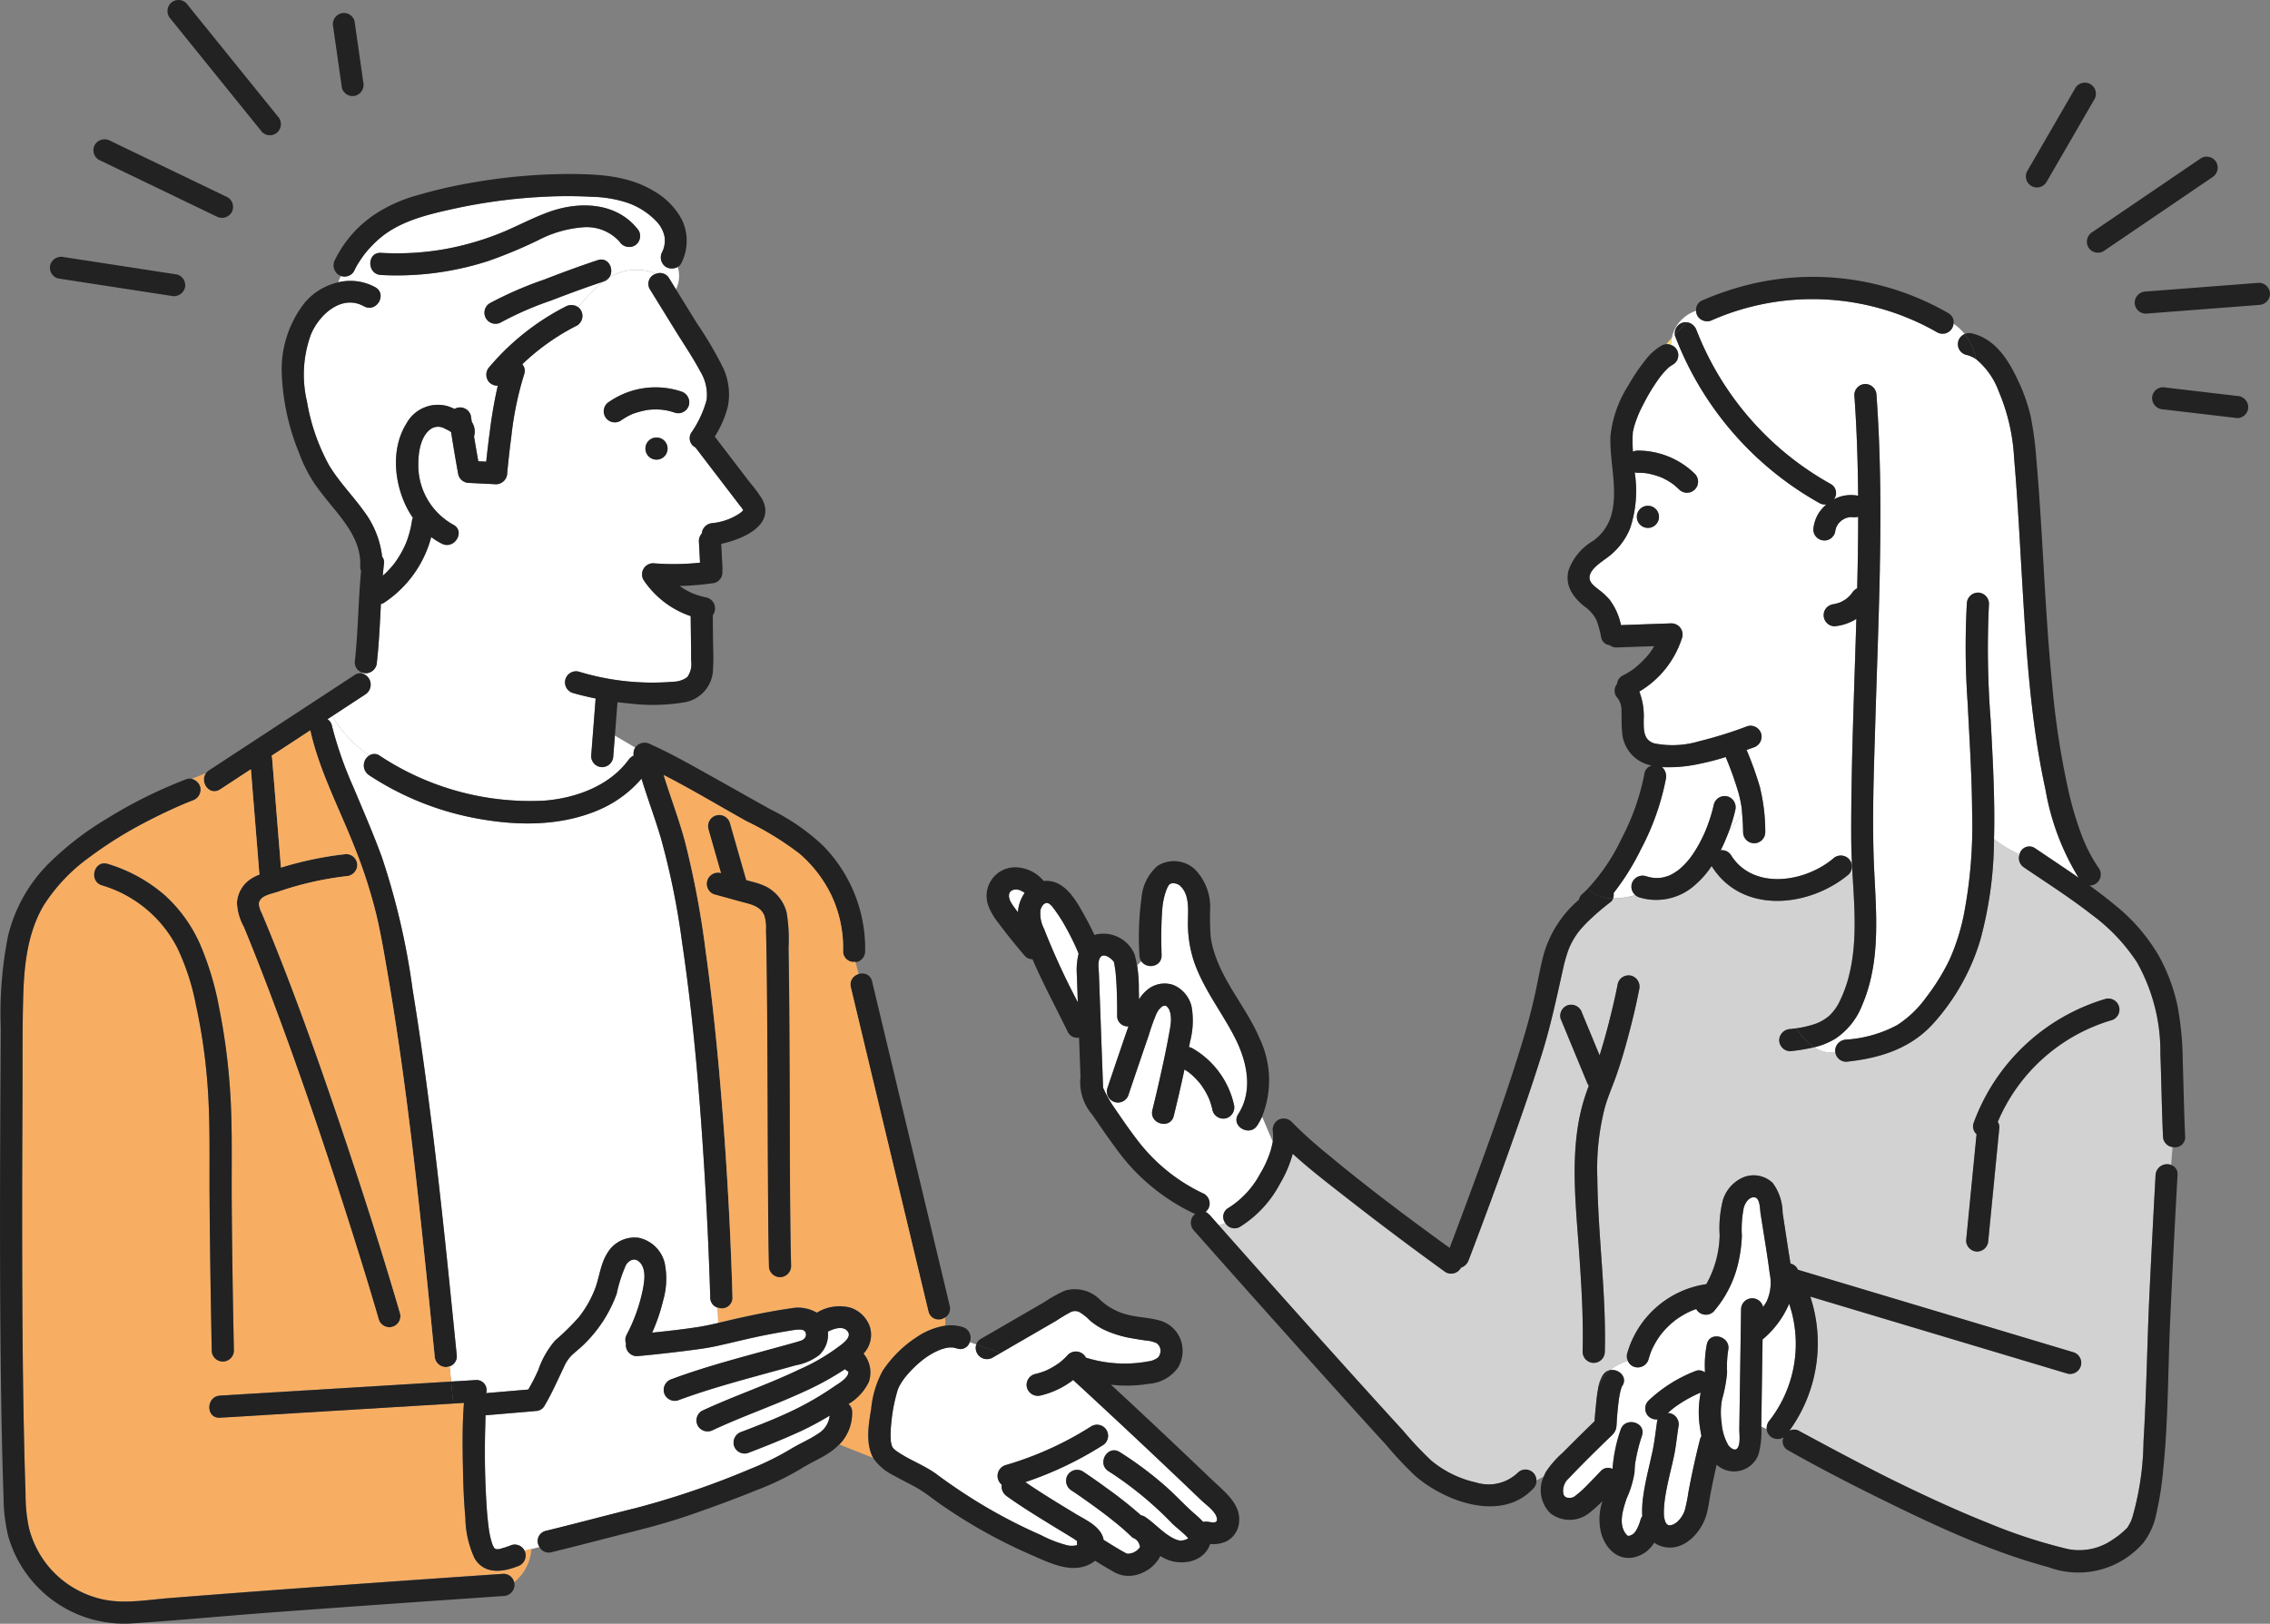 <svg id="グループ_480" data-name="グループ 480" xmlns="http://www.w3.org/2000/svg" width="246.091" height="176.077" viewBox="0 0 246.091 176.077">
  <rect x="0" y="0" width="246.091" height="176.077" fill="#808080" stroke="none"/>
  <path id="パス_830" data-name="パス 830" d="M76.008,10.244q.058.411.117.821A1.2,1.2,0,0,0,77.6,11.9a1.239,1.239,0,0,0,.838-1.477q-.414-2.892-.827-5.785c-.038-.273-.078-.547-.117-.821a1.2,1.2,0,0,0-1.477-.839,1.239,1.239,0,0,0-.839,1.477q.413,2.892.827,5.784" transform="translate(-39.057 -1.527)" fill="#222"/>
  <path id="パス_831" data-name="パス 831" d="M46.821,12.785l1.236,1.53a1.209,1.209,0,0,0,1.7,0,1.229,1.229,0,0,0,0-1.7L41.083,1.88,39.847.349a1.209,1.209,0,0,0-1.7,0,1.229,1.229,0,0,0,0,1.7l8.673,10.738" transform="translate(-19.647 0)" fill="#222"/>
  <path id="パス_832" data-name="パス 832" d="M21.691,33.687l11.157,5.372,1.583.762a1.233,1.233,0,0,0,1.643-.431,1.212,1.212,0,0,0-.431-1.643L24.486,32.375,22.9,31.613a1.233,1.233,0,0,0-1.643.431,1.211,1.211,0,0,0,.431,1.643" transform="translate(-10.967 -16.353)" fill="#222"/>
  <path id="パス_833" data-name="パス 833" d="M12.153,60.332l10.733,1.651,1.535.236a1.24,1.24,0,0,0,1.478-.839,1.21,1.21,0,0,0-.839-1.477L14.326,58.253l-1.535-.236a1.239,1.239,0,0,0-1.477.839,1.211,1.211,0,0,0,.839,1.478" transform="translate(-5.86 -30.138)" fill="#222"/>
  <path id="パス_834" data-name="パス 834" d="M459.452,29.444l4.54-7.842.65-1.123a1.2,1.2,0,0,0-2.074-1.212l-4.54,7.842-.65,1.123a1.2,1.2,0,0,0,2.074,1.212" transform="translate(-237.588 -9.71)" fill="#222"/>
  <path id="パス_835" data-name="パス 835" d="M471.142,45.18a1.212,1.212,0,0,0,1.643.431l10.337-7.029,1.459-.992a1.23,1.23,0,0,0,.43-1.643,1.212,1.212,0,0,0-1.643-.431l-10.337,7.029-1.459.992a1.23,1.23,0,0,0-.431,1.643" transform="translate(-244.746 -18.368)" fill="#222"/>
  <path id="パス_836" data-name="パス 836" d="M495.247,63.84l-10.738.826-1.53.118a1.23,1.23,0,0,0-1.2,1.2,1.211,1.211,0,0,0,1.2,1.2l10.738-.826,1.53-.118a1.231,1.231,0,0,0,1.2-1.2,1.211,1.211,0,0,0-1.2-1.2" transform="translate(-250.357 -33.173)" fill="#222"/>
  <path id="パス_837" data-name="パス 837" d="M494.929,88.356l-7.024-.826-1-.117a1.2,1.2,0,0,0-1.2,1.2,1.237,1.237,0,0,0,1.2,1.2l7.024.826,1,.117a1.2,1.2,0,0,0,1.2-1.2,1.237,1.237,0,0,0-1.2-1.2" transform="translate(-252.398 -45.421)" fill="#222"/>
  <path id="パス_838" data-name="パス 838" d="M257.337,349.1v0l0,0v.009l0,.006,0-.008" transform="translate(-133.722 -181.407)" fill="#ffdc78"/>
  <path id="パス_839" data-name="パス 839" d="M257.338,349.174a.072.072,0,0,0,.007.021.129.129,0,0,1,0-.032l0,.011" transform="translate(-133.726 -181.443)" fill="#ffdc78"/>
  <path id="パス_840" data-name="パス 840" d="M257.373,348.89c0,.011,0,.025,0,.042.029-.092.015-.084,0-.042" transform="translate(-133.744 -181.286)" fill="#ffdc78"/>
  <path id="パス_841" data-name="パス 841" d="M257.345,349.01v0h0v-.005" transform="translate(-133.729 -181.364)" fill="#ffdc78"/>
  <path id="パス_842" data-name="パス 842" d="M257.335,349.128v0l0,.012v0l.005-.011" transform="translate(-133.722 -181.423)" fill="#ffdc78"/>
  <path id="パス_843" data-name="パス 843" d="M146.83,301.281a31.779,31.779,0,0,1-3.1,1.67c-1.9.877-3.85,1.658-5.805,2.4a1.211,1.211,0,0,1-1.478-.839,1.235,1.235,0,0,1,.839-1.477c2-.762,3.975-1.532,5.892-2.474a33.091,33.091,0,0,0,4.066-2.389c.512-.351,1.3-.774,1.564-1.355a1.242,1.242,0,0,1,.062-.256c0-.016,0-.035,0-.055a1.052,1.052,0,0,1-.379-.264,31.471,31.471,0,0,1-4.414,2.424c-3.248,1.5-6.642,2.659-9.884,4.171a1.228,1.228,0,0,1-1.643-.431,1.21,1.21,0,0,1,.431-1.643c3.45-1.61,7.074-2.818,10.508-4.465a21.645,21.645,0,0,0,4.674-2.768c.392-.333,1.027-.877.6-1.407-.482-.595-1.441-.284-2-.009-.041.021-.085.034-.128.05a3.05,3.05,0,0,1-.964,2.568,5.973,5.973,0,0,1-2.519,1.09c-1.253.351-2.51.686-3.765,1.032-3.035.837-6.082,1.683-9.034,2.782a1.21,1.21,0,0,1-1.477-.839,1.234,1.234,0,0,1,.839-1.477c3.076-1.145,6.253-2.018,9.415-2.887,1.128-.31,2.258-.613,3.384-.927.355-.1.711-.2,1.063-.309.079-.026.16-.051.239-.08a.988.988,0,0,1,.156-.09c.039-.037.127-.115.152-.141h0c.026-.043.053-.085.077-.129a.27.27,0,0,1,.03-.047.794.794,0,0,1,.013-.08c.008-.04.013-.063.017-.08s0-.088,0-.136a1.254,1.254,0,0,1-.052-.18c-.012-.019-.024-.04-.035-.059a.932.932,0,0,1-.07-.079c-.04-.023-.1-.063-.152-.093a.952.952,0,0,1-.194-.051c-.055,0-.3-.009-.372,0a8.9,8.9,0,0,0-.907.126c-.914.146-1.825.314-2.733.494-1.746.347-3.467.794-5.206,1.172-1.121.244-2.268.38-3.4.526q-2.593.331-5.2.568a1.209,1.209,0,0,1-1.2-1.2,22.7,22.7,0,0,0,.09-1.135,18.187,18.187,0,0,0,1.7-4.666c.187-.9.438-2.2-.137-3.007-.5-.7-1.2-.565-1.638.11a15.112,15.112,0,0,0-1.01,3.121,14.632,14.632,0,0,1-1.5,3.01,14.991,14.991,0,0,1-2.173,2.605c-.394.374-.825.705-1.219,1.079a4,4,0,0,0-.832,1.263c-.684,1.419-1.287,2.832-2.1,4.189a1.1,1.1,0,0,1-1.022.572,1.358,1.358,0,0,1-.139.023l-.735.063-4.5.382c-.015.467-.025.933-.036,1.4a89.609,89.609,0,0,0,.2,9.129q.042.514.1,1.027c.016.149.034.3.052.448a2.25,2.25,0,0,0,.031.223,8.954,8.954,0,0,0,.425,1.847c0-.007.129.241.177.318l.006.01c.006.006.01.013.016.019s.051.025.083.049c.068.013.183.049-.012.028a1.323,1.323,0,0,0,.741-.075,8.971,8.971,0,0,0,1.061-.36,1.187,1.187,0,0,1,1.387.619l.746-.187a8.576,8.576,0,0,0,.066-1.05,8.576,8.576,0,0,1-.066,1.05l.878-.22a1.136,1.136,0,0,1,.675-1.742c3.3-.8,6.57-1.685,9.862-2.5a91.132,91.132,0,0,0,12.3-4.207,30.491,30.491,0,0,0,4.439-2.191c.957-.585,2.007-1.007,2.934-1.643a2.584,2.584,0,0,0,1.252-1.957" transform="translate(-56.873 -147.769)" fill="#fff"/>
  <path id="パス_844" data-name="パス 844" d="M236.371,318.46c-.121-.77-1.172-1.474-1.689-1.97q-2.291-2.2-4.6-4.377-4.619-4.369-9.3-8.674a9.254,9.254,0,0,1-3.526,1.68,1.228,1.228,0,0,1-1.478-.839,1.211,1.211,0,0,1,.839-1.478,8.056,8.056,0,0,0,1.162-.36l.027-.011c.091-.042.183-.084.273-.128q.258-.127.507-.271t.514-.326c.074-.051.148-.1.22-.157l.015-.012.036-.028a8.085,8.085,0,0,0,.86-.811,1.219,1.219,0,0,1,1.7,0,1.027,1.027,0,0,1,.229.317,14.006,14.006,0,0,0,6.774.406,2.1,2.1,0,0,0,1.08-.448,1.3,1.3,0,0,0,.219-.478,1.032,1.032,0,0,0-.4-1.047,3.559,3.559,0,0,0-1.26-.3c-.463-.074-.927-.143-1.388-.226a11.907,11.907,0,0,1-3.04-.927,7.556,7.556,0,0,1-1.534-1,5.7,5.7,0,0,0-1.134-.91,1.063,1.063,0,0,0-.928-.025,17.5,17.5,0,0,0-1.581.943l-6.037,3.5.624.215-.624-.215-.92.533a1.22,1.22,0,0,1-1.736-1.446l-.72-.247a1.056,1.056,0,0,1-1.379.682c-.085-.027-.549-.118-.372-.1a3.588,3.588,0,0,0-.482,0l-.079,0-.034.006c-.084.014-.167.032-.25.051a5.147,5.147,0,0,0-.568.168,7.849,7.849,0,0,0-1.952,1.136,11.853,11.853,0,0,0-1.708,1.659,5.964,5.964,0,0,0-.547.738c-.093.144-.181.291-.262.441-.025.047-.122.275-.139.3a17.492,17.492,0,0,0-.722,3.673,12.19,12.19,0,0,0-.081,1.219c0,.191,0,.382.014.573,0,.068.009.137.017.2l0,.028c0,.01,0,.022.008.042a3.113,3.113,0,0,0,.12.468c.013.015.07.132.1.188l.025.022c.045.043.089.088.135.13a2.226,2.226,0,0,0,.312.243c1.359.936,2.95,1.484,4.278,2.468a59.907,59.907,0,0,0,5.443,3.605,57.487,57.487,0,0,0,5.836,2.973,13.394,13.394,0,0,0,2.941,1.131,2.415,2.415,0,0,0,1-.037,1.2,1.2,0,0,1-.01-.437c-.147-.109-.294-.22-.436-.307-.8-.49-1.609-.978-2.411-1.47-1.608-.986-3.22-1.977-4.752-3.079a1.284,1.284,0,0,1-.569-1.263,1.223,1.223,0,0,1,.4-2.115,36.038,36.038,0,0,0,9.323-4.222,1.2,1.2,0,1,1,1.212,2.074,38.294,38.294,0,0,1-8.378,3.986c1.761,1.211,3.6,2.316,5.422,3.426.975.594,2.254,1.145,2.834,2.179a2.178,2.178,0,0,1,.232.654l.01.007c.594.375,1.191.745,1.8,1.1.143.083.287.165.432.244l.152.082c.02.011.071.033.1.048l.05.015.043.007c.054,0,.108.006.162,0h.019c.131-.04.277-.057.405-.1l.034-.014c.063-.036.132-.066.195-.1s.14-.088.209-.133l0,0h0c.091-.088.177-.179.264-.269.014-.021.028-.043.041-.064s.023-.044.036-.071l0-.01a.11.11,0,0,1,0-.018l-.009-.019-.029-.031a1.13,1.13,0,0,0-.777-.908,26.574,26.574,0,0,0-2.02-1.775q-.3-.241-.6-.476l-.11-.086-.251-.192q-.547-.415-1.1-.819c-.836-.609-1.68-1.206-2.542-1.777a1.229,1.229,0,0,1-.43-1.643,1.21,1.21,0,0,1,1.643-.431c.886.587,1.754,1.2,2.613,1.829a46.243,46.243,0,0,1,3.716,2.944,1.014,1.014,0,0,1,.411.152c1.169.77,2.105,1.948,3.393,2.477.011,0,.095.028.113.034.082.024.164.046.247.065.181.041,0,.032.183.011a2.094,2.094,0,0,0,.566-.131.688.688,0,0,0,.2-.131c-.074-.08-.148-.159-.226-.237-.184-.184-.378-.358-.575-.529-.318-.278-.653-.539-.95-.839a38.528,38.528,0,0,0-6.888-5.659c-1.308-.82-.1-2.9,1.212-2.074a38.383,38.383,0,0,1,4.975,3.713c1.11.978,2.1,2.08,3.214,3.044a10.022,10.022,0,0,1,.862.818,1.538,1.538,0,0,1,.563-.012c.423.071,1.011.209.922-.358" transform="translate(-104.44 -153.804)" fill="#fff"/>
  <path id="パス_845" data-name="パス 845" d="M74.434,161.638l-.53.347a1.062,1.062,0,0,1,.481.7,41.476,41.476,0,0,0,2.339,6.688c1.05,2.513,2.143,5.009,3.078,7.567a77.928,77.928,0,0,1,3.329,14.33c.8,4.878,1.468,9.777,2.08,14.681,1.042,8.35,1.874,16.723,2.715,25.095a1.15,1.15,0,0,1-.777,1.112l.161,1.653,2.677-.163a1.092,1.092,0,0,1,1.123,1.414l.058-.005,4.51-.384a21.613,21.613,0,0,0,1.088-2.124,9.685,9.685,0,0,1,1.832-3.2,26.112,26.112,0,0,0,2.594-2.571,11.9,11.9,0,0,0,1.72-3.039c.466-1.236.582-2.647,1.286-3.785a3.429,3.429,0,0,1,3.422-1.742,3.689,3.689,0,0,1,2.83,2.7,8.459,8.459,0,0,1-.149,4.067,20.01,20.01,0,0,1-1.2,3.523c1.676-.168,3.357-.362,4.907-.6.76-.117,1.51-.279,2.257-.453l-.055-1.654a1.135,1.135,0,0,1-.806-1.089q-.2-6.585-.6-13.162c-.515-8.486-1.205-16.988-2.461-25.4a82.138,82.138,0,0,0-2.309-11.329c-.641-2.151-1.43-4.244-2.083-6.387a12.736,12.736,0,0,1-4.574,3.366c-4.039,1.754-8.6,1.77-12.872,1.02a31.609,31.609,0,0,1-12.121-4.784,1.272,1.272,0,0,1,.065-2.123,12.9,12.9,0,0,1-4.016-4.271" transform="translate(-38.404 -83.995)" fill="#fff"/>
  <path id="パス_846" data-name="パス 846" d="M119.153,86.454c-.185-.246-.375-.49-.562-.735L114.368,80.2a1.118,1.118,0,0,1-.446-1.6,11.424,11.424,0,0,0,1.664-3.569,4.815,4.815,0,0,0-.676-3.048c-.817-1.544-1.819-3.007-2.737-4.494l-2.731-4.424a1.136,1.136,0,0,1,.694-1.709,5.793,5.793,0,0,0-5.093.386,1.177,1.177,0,0,1-.626.463l-.09.032A18.292,18.292,0,0,0,101.676,65a1.171,1.171,0,0,1,.288.328,1.215,1.215,0,0,1-.431,1.643,24.579,24.579,0,0,0-5.927,4.194,1.111,1.111,0,0,1,.215,1.043,35.3,35.3,0,0,0-1.409,6.807c-.007.051-.014.1-.037.277-.017.128-.033.256-.049.384q-.046.364-.089.729-.079.669-.15,1.34c-.043.411-.085.823-.12,1.235a1.225,1.225,0,0,1-1.2,1.2l-2.941-.145a1.215,1.215,0,0,1-1.158-.881q-.421-2.311-.784-4.632a3.952,3.952,0,0,0-.643-.354,1.457,1.457,0,0,0-1.447-.052c-1.193.725-1.465,2.564-1.464,3.838a7.362,7.362,0,0,0,3.766,6.6c1.385.69.167,2.761-1.212,2.074a7.568,7.568,0,0,1-1.158-.719,12.294,12.294,0,0,1-5.109,7.12,1,1,0,0,1-.344.139c-.112,2.107-.2,4.215-.435,6.311a1.229,1.229,0,0,1-1.2,1.2,1.127,1.127,0,0,1-.337-.061l-.049.086a1.258,1.258,0,0,1,.373,2.243l-3.616,2.369a12.894,12.894,0,0,0,4.015,4.271,1,1,0,0,1,1.148.049,29.528,29.528,0,0,0,17.868,4.854c3.438-.285,7.014-1.617,9.077-4.418a1.526,1.526,0,0,1,.559-.473,1.267,1.267,0,0,1,.134-.813c.01-.018.024-.031.034-.047l-2.207-1.3q-.086,1.113-.174,2.226a1.23,1.23,0,0,1-1.2,1.2,1.206,1.206,0,0,1-1.2-1.2q.244-3.122.488-6.245c-.82-.168-1.636-.358-2.441-.59a1.2,1.2,0,0,1,.638-2.316A27.326,27.326,0,0,0,112,105.6a2.581,2.581,0,0,0,1.479-.5,2.389,2.389,0,0,0,.415-1.769c0-1.614-.027-3.229-.046-4.843a10,10,0,0,1-5.113-3.925,1.208,1.208,0,0,1,1.037-1.807,28.126,28.126,0,0,0,3.1.075q.776-.025,1.55-.094c.146-.013.293-.029.439-.045q-.062-1.179-.124-2.358a1.173,1.173,0,0,1,.315-.8,1.243,1.243,0,0,1,1.194-1.135,6.522,6.522,0,0,0,2.9-1.042c.09-.063.227-.185.286-.227.016-.012.111-.2.08-.07,0,.018.025.043.024,0,0-.182-.285-.469-.393-.613m-9-4.936a1.2,1.2,0,0,1,0-2.4,1.2,1.2,0,0,1,0,2.4m3.514-5.914a1.209,1.209,0,0,1-1.477.839,7.614,7.614,0,0,0-.841-.237c-.115-.025-.231-.045-.347-.065.018.006-.265-.034-.305-.037a7.68,7.68,0,0,0-.873-.023c-.146,0-.292.013-.437.026l-.183.019a9.737,9.737,0,0,0-1.62.429l-.069.028c-.049.022-.1.043-.146.066q-.2.093-.389.2a7.606,7.606,0,0,0-.74.464,1.2,1.2,0,1,1-1.212-2.074,8.856,8.856,0,0,1,7.8-1.112,1.229,1.229,0,0,1,.839,1.477" transform="translate(-38.978 -31.674)" fill="#fff"/>
  <path id="パス_847" data-name="パス 847" d="M76.311,54.148c1.354.75.141,2.823-1.212,2.074-2.427-1.344-4.861.918-5.749,3.047a12.688,12.688,0,0,0-.432,7.278,21.9,21.9,0,0,0,2.366,6.858c1.071,1.815,2.578,3.321,3.8,5.028a10.1,10.1,0,0,1,1.984,4.942.948.948,0,0,1,.207.682c-.052.461-.1.923-.136,1.385.17-.154.343-.3.5-.47q.369-.382.7-.8l.078-.1c.057-.078.112-.156.167-.235.1-.142.194-.287.286-.433q.29-.465.535-.955.119-.239.225-.484c.013-.033.037-.091.05-.124q.053-.134.1-.269a10.823,10.823,0,0,0,.526-2.121.846.846,0,0,1,.1-.288c-.17-.248-.333-.5-.478-.761-1.54-2.761-1.976-6.66-.237-9.444a3.882,3.882,0,0,1,4.553-1.882c.214.079.443.171.676.276a1.224,1.224,0,0,1,.281-.12,1.209,1.209,0,0,1,1.477.839c.033.23.073.459.108.688a1.9,1.9,0,0,1,.247,1.576q.221,1.347.463,2.691l.857.042q.169-1.611.385-3.216a49.462,49.462,0,0,1,.869-5.02,1.276,1.276,0,0,1-.9-.344,1.234,1.234,0,0,1,0-1.7,26.829,26.829,0,0,1,8.279-6.551,1.262,1.262,0,0,1,1.355.1,18.269,18.269,0,0,1,2.651-2.772c-1.891.626-3.762,1.321-5.621,2.037a35.263,35.263,0,0,0-5.4,2.353,1.2,1.2,0,0,1-1.212-2.074,40.063,40.063,0,0,1,5.838-2.542c1.934-.746,3.881-1.471,5.85-2.121,1.184-.391,1.818,1.028,1.265,1.852a5.793,5.793,0,0,1,5.093-.385,1.136,1.136,0,0,1,1.38.5l.741,1.2a3.3,3.3,0,0,0,.191-2.43,1.3,1.3,0,0,1-1.25.018,1.235,1.235,0,0,1-.431-1.643,2.794,2.794,0,0,0,.249-1.673,3.393,3.393,0,0,0-.77-1.529,7.908,7.908,0,0,0-3.348-2.162,13.185,13.185,0,0,0-3.8-.617,47.011,47.011,0,0,0-4.888-.015,59.16,59.16,0,0,0-10.063,1.317c-2.841.627-5.878,1.334-8.118,3.3a12.553,12.553,0,0,0-1.282,1.305c-.079.093-.156.188-.233.284-.019.025-.126.165-.148.2q-.189.259-.364.526a8.035,8.035,0,0,0-.645,1.142,1.183,1.183,0,0,1-1.419.526,3.688,3.688,0,0,0-.283.684,5.63,5.63,0,0,1,3.99.532m.634-3.724a29.949,29.949,0,0,0,6.932-.407,30.945,30.945,0,0,0,5.929-1.7c1.861-.743,3.618-1.73,5.515-2.387,3.31-1.146,7.313-.951,9.557,2.064a1.21,1.21,0,0,1-.431,1.643,1.239,1.239,0,0,1-1.643-.431,4.788,4.788,0,0,0-3.972-1.552A12.55,12.55,0,0,0,93.98,49.06a51.084,51.084,0,0,1-5.4,2.249,32.25,32.25,0,0,1-11.633,1.516c-1.54-.082-1.545-2.483,0-2.4" transform="translate(-35.643 -23.009)" fill="#fff"/>
  <path id="パス_848" data-name="パス 848" d="M96.036,66.609a1.159,1.159,0,0,0-.288-.328c-.526.637-1.068,1.306-1.654,1.976.586-.67,1.128-1.339,1.654-1.976a1.263,1.263,0,0,0-1.355-.1,26.833,26.833,0,0,0-8.278,6.551,1.233,1.233,0,0,0,0,1.7,1.272,1.272,0,0,0,.9.344,49.362,49.362,0,0,0-.869,5.02q-.218,1.6-.385,3.216l-.857-.042q-.241-1.343-.463-2.691A1.89,1.89,0,0,0,84.2,78.7c-.034-.23-.075-.458-.108-.688a1.2,1.2,0,0,0-1.759-.719c-.232-.105-.462-.2-.676-.276A3.883,3.883,0,0,0,77.1,78.9c-1.738,2.785-1.3,6.683.238,9.444.146.261.308.513.478.761a.845.845,0,0,0-.1.288,10.853,10.853,0,0,1-.526,2.121c-.033.09-.067.181-.1.27-.012.033-.037.091-.05.124-.071.163-.146.325-.225.484q-.244.49-.535.955-.138.22-.285.433c-.055.079-.111.157-.168.235l-.078.1c-.22.277-.452.544-.7.8-.159.165-.333.315-.5.47q.059-.693.136-1.385a.949.949,0,0,0-.207-.682,10.1,10.1,0,0,0-1.983-4.942c-1.223-1.708-2.73-3.213-3.8-5.028a21.911,21.911,0,0,1-2.366-6.858,12.688,12.688,0,0,1,.433-7.278c.888-2.129,3.322-4.391,5.749-3.047,1.353.749,2.566-1.324,1.212-2.074a5.631,5.631,0,0,0-3.99-.532,3,3,0,0,0-.132.855,3,3,0,0,1,.132-.855A6.734,6.734,0,0,0,66.1,65.753a11.715,11.715,0,0,0-2.494,7.939,25.131,25.131,0,0,0,1.851,8.341A16.106,16.106,0,0,0,67.084,85.3c.658.97,1.409,1.873,2.151,2.779,1.51,1.847,2.975,3.785,2.869,6.265a1.182,1.182,0,0,0,.09.522c-.312,3.291-.315,6.608-.686,9.894a1.16,1.16,0,0,0,.863,1.14l.411-.731-.411.731a1.113,1.113,0,0,0,.338.061,1.229,1.229,0,0,0,1.2-1.2c.237-2.1.323-4.2.435-6.311a.994.994,0,0,0,.344-.139,12.3,12.3,0,0,0,5.109-7.12,7.6,7.6,0,0,0,1.157.719c1.38.687,2.6-1.384,1.212-2.074a7.361,7.361,0,0,1-3.766-6.6c0-1.273.27-3.113,1.464-3.837a1.455,1.455,0,0,1,1.446.052,3.974,3.974,0,0,1,.644.354c.239,1.548.5,3.092.783,4.633a1.216,1.216,0,0,0,1.158.881l2.941.145a1.226,1.226,0,0,0,1.2-1.2c.036-.412.077-.824.121-1.235q.07-.671.149-1.341.043-.364.089-.728.024-.192.049-.384c.023-.175.03-.226.037-.278a35.289,35.289,0,0,1,1.41-6.807,1.114,1.114,0,0,0-.215-1.043A24.591,24.591,0,0,1,95.6,68.252a1.214,1.214,0,0,0,.431-1.643" transform="translate(-33.05 -32.951)" fill="#222"/>
  <path id="パス_849" data-name="パス 849" d="M148.9,86.117a14.043,14.043,0,0,0-1.29-1.742l-1.376-1.8-2.447-3.2a11.232,11.232,0,0,0,1.421-3.281,6.8,6.8,0,0,0-.555-4.253,40.389,40.389,0,0,0-2.775-4.709l-2.3-3.726a1.932,1.932,0,0,1-.708.567,1.932,1.932,0,0,0,.708-.567l-.742-1.2a1.137,1.137,0,0,0-1.38-.5c.3.1.61.209.933.343-.323-.135-.633-.247-.933-.343a1.136,1.136,0,0,0-.694,1.709l2.731,4.424c.917,1.487,1.92,2.95,2.737,4.494a4.81,4.81,0,0,1,.676,3.047,11.416,11.416,0,0,1-1.664,3.569,1.118,1.118,0,0,0,.446,1.6l4.223,5.519c.188.245.377.489.563.736.109.144.39.431.393.613,0,.04-.029.014-.025,0,.032-.126-.063.057-.08.069-.058.042-.2.165-.286.227a6.521,6.521,0,0,1-2.9,1.042,1.243,1.243,0,0,0-1.194,1.134,1.172,1.172,0,0,0-.315.8l.124,2.357c-.146.015-.292.032-.438.045q-.774.068-1.551.094a28.128,28.128,0,0,1-3.1-.075,1.208,1.208,0,0,0-1.037,1.807,10,10,0,0,0,5.112,3.925c.019,1.614.047,3.229.046,4.843a2.389,2.389,0,0,1-.414,1.769,2.579,2.579,0,0,1-1.48.5,27.314,27.314,0,0,1-10.258-1.085,1.2,1.2,0,0,0-.638,2.316c.805.232,1.62.423,2.44.59l-.487,6.245a1.207,1.207,0,0,0,1.2,1.2,1.231,1.231,0,0,0,1.2-1.2q.087-1.113.174-2.226l-.884-.52.884.52.282-3.62c.439.056.879.109,1.32.147a21.022,21.022,0,0,0,5.793-.107,3.728,3.728,0,0,0,3.245-3.754c.075-.936.013-1.89,0-2.827q-.014-1.446-.028-2.892a1.031,1.031,0,0,0,.208-.428,1.216,1.216,0,0,0-.839-1.477,10.378,10.378,0,0,1-1.539-.451h0c-.068-.031-.136-.061-.2-.093-.117-.056-.233-.114-.348-.175q-.366-.194-.712-.422c-.058-.037-.113-.078-.17-.117a31.035,31.035,0,0,0,3.767-.325,1.2,1.2,0,0,0,.865-1.338.931.931,0,0,0,.023-.248q-.07-1.331-.14-2.662c2.426-.513,5.937-2.079,4.414-4.9" transform="translate(-66.298 -32.033)" fill="#222"/>
  <path id="パス_850" data-name="パス 850" d="M136.135,63.05a1.177,1.177,0,0,0,.626-.464,7.3,7.3,0,0,0-.717.495l.09-.031" transform="translate(-70.696 -32.523)" fill="#222"/>
  <path id="パス_851" data-name="パス 851" d="M121.633,58.657c-1.969.65-3.916,1.375-5.85,2.122a40.061,40.061,0,0,0-5.838,2.542,1.2,1.2,0,0,0,1.212,2.074,35.268,35.268,0,0,1,5.4-2.353c1.859-.716,3.729-1.41,5.621-2.037a7.141,7.141,0,0,1,.717-.495c.553-.824-.081-2.243-1.265-1.853" transform="translate(-56.832 -30.447)" fill="#222"/>
  <path id="パス_852" data-name="パス 852" d="M144.017,90.209a1.209,1.209,0,0,0,1.477-.839,1.229,1.229,0,0,0-.839-1.477,8.855,8.855,0,0,0-7.8,1.112,1.2,1.2,0,1,0,1.212,2.074,7.616,7.616,0,0,1,.74-.465q.192-.105.389-.2c.049-.023.1-.045.146-.066l.069-.028a9.751,9.751,0,0,1,1.62-.429l.183-.019c.146-.013.291-.021.437-.026a7.677,7.677,0,0,1,.873.023c.04,0,.324.043.305.037.116.02.232.04.347.065a7.617,7.617,0,0,1,.841.237" transform="translate(-70.805 -45.44)" fill="#222"/>
  <path id="パス_853" data-name="パス 853" d="M146.918,101.168a1.2,1.2,0,0,0,0-2.4,1.2,1.2,0,0,0,0,2.4" transform="translate(-75.743 -51.324)" fill="#222"/>
  <path id="パス_854" data-name="パス 854" d="M70.718,200.935c-.612-4.9-1.284-9.8-2.08-14.681a77.921,77.921,0,0,0-3.329-14.33c-.934-2.559-2.028-5.055-3.078-7.567a41.476,41.476,0,0,1-2.339-6.688,1.06,1.06,0,0,0-.482-.7l.53-.347c-.317-.5-.622-1-.925-1.508.3.506.608,1.011.925,1.508l3.616-2.369a1.258,1.258,0,0,0-.373-2.243l-1.252,2.225,1.252-2.225a1.055,1.055,0,0,0-.839.17L46.56,162.518a1.25,1.25,0,0,0-.33.316l2.015-.806-2.015.806c-.691.948.385,2.516,1.542,1.759l3.334-2.185.777,9.613q.062.758.123,1.516a1.449,1.449,0,0,0,.049.271,5.485,5.485,0,0,0-.948.477,3.35,3.35,0,0,0-1.515,2.617,5.887,5.887,0,0,0,.739,2.581q.509,1.226,1,2.46,1.046,2.616,2.035,5.256c2.9,7.7,5.544,15.49,8.054,23.321,1.225,3.822,2.415,7.656,3.539,11.51a1.2,1.2,0,0,0,2.316-.638c-2.026-6.943-4.241-13.832-6.562-20.682-2.441-7.207-4.986-14.394-7.889-21.43q-.266-.645-.538-1.288a2.718,2.718,0,0,1-.31-1c.1-.881,1.3-1.04,2.02-1.286A35.245,35.245,0,0,1,61.444,174a1.237,1.237,0,0,0,1.2-1.2,1.208,1.208,0,0,0-1.2-1.2,37.567,37.567,0,0,0-7.074,1.468q-.417-5.158-.834-10.315l-.122-1.515a1.465,1.465,0,0,0-.06-.3l4.206-2.756c.006.043.006.083.016.127.994,4.353,3.142,8.4,4.764,12.533a54.342,54.342,0,0,1,2.37,7.346c.53,2.254.91,4.551,1.3,6.832,1.6,9.375,2.72,18.831,3.727,28.286.452,4.24.869,8.482,1.3,12.724a1.235,1.235,0,0,0,1.2,1.2,1.154,1.154,0,0,0,.424-.088l-.269-2.764.269,2.764a1.152,1.152,0,0,0,.777-1.113c-.841-8.372-1.673-16.744-2.715-25.094" transform="translate(-23.911 -78.978)" fill="#222"/>
  <path id="パス_855" data-name="パス 855" d="M131.914,178.855a23.192,23.192,0,0,0-5.624-3.907c-2.324-1.28-4.628-2.6-6.944-3.889-2.036-1.137-4.079-2.285-6.208-3.242a1.242,1.242,0,0,0-1.609.384l3.373,1.984-3.373-1.984c-.011.016-.024.029-.034.047a1.266,1.266,0,0,0-.134.812,1.532,1.532,0,0,0-.559.473c-2.064,2.8-5.639,4.133-9.077,4.418A29.528,29.528,0,0,1,83.857,169.1a1,1,0,0,0-1.148-.049c.262.163.534.32.824.465-.29-.145-.562-.3-.824-.465a1.273,1.273,0,0,0-.065,2.123,31.608,31.608,0,0,0,12.12,4.784c4.277.749,8.833.733,12.873-1.02a12.742,12.742,0,0,0,4.574-3.366c.653,2.143,1.442,4.236,2.083,6.387a82.069,82.069,0,0,1,2.309,11.329c1.256,8.412,1.945,16.914,2.461,25.4q.4,6.575.6,13.162a1.134,1.134,0,0,0,.807,1.089l-.057-1.722.057,1.722a1.149,1.149,0,0,0,1.6-1.089q-.367-12.369-1.463-24.708c-.388-4.311-.855-8.616-1.455-12.9a97.836,97.836,0,0,0-2.224-11.808c-.658-2.451-1.567-4.817-2.318-7.238,3.04,1.557,5.979,3.334,8.953,4.993a32.825,32.825,0,0,1,5.769,3.537,14.034,14.034,0,0,1,3.432,4.453,13.4,13.4,0,0,1,1.291,6.111,1.2,1.2,0,0,0,2.4,0,15.94,15.94,0,0,0-4.54-11.427" transform="translate(-42.664 -87.134)" fill="#222"/>
  <path id="パス_856" data-name="パス 856" d="M202.69,255.793l-2.861-11.957q-2.261-9.447-4.521-18.894l-1.035-4.323c-.36-1.5-2.676-.866-2.316.639q1.43,5.978,2.861,11.957,2.26,9.447,4.521,18.894l1.035,4.323a1.138,1.138,0,0,0,1.776.655,1.923,1.923,0,0,0-.547-.945,1.923,1.923,0,0,1,.547.945,1.141,1.141,0,0,0,.54-1.294" transform="translate(-99.731 -114.2)" fill="#222"/>
  <path id="パス_928" data-name="パス 928" d="M167.26,78.863a10.785,10.785,0,0,1,1.242-4.147,12.687,12.687,0,0,1,3.721-3.684,7.621,7.621,0,0,1,3.06-1.226,2.689,2.689,0,0,0-.034-.872,1.138,1.138,0,0,1-1.776-.655l-1.035-4.323q-2.261-9.447-4.521-18.894-1.431-5.979-2.861-11.957a1.173,1.173,0,0,1,.842-1.43l-.339-1.334a1.13,1.13,0,0,1-1.341-1.147,13.4,13.4,0,0,0-1.291-6.111,14.039,14.039,0,0,0-3.433-4.453,32.82,32.82,0,0,0-5.769-3.537c-2.974-1.659-5.914-3.435-8.953-4.993.75,2.42,1.66,4.787,2.317,7.238a97.761,97.761,0,0,1,2.225,11.808c.6,4.287,1.067,8.592,1.454,12.9q1.108,12.325,1.463,24.708a1.15,1.15,0,0,1-1.595,1.09l.055,1.654c.694-.161,1.385-.332,2.081-.488,1.933-.432,3.88-.822,5.843-1.1a4.009,4.009,0,0,1,2.767.485.9.9,0,0,1,.115-.076,4.691,4.691,0,0,1,3.5-.483,3.325,3.325,0,0,1,2.133,2.088,2.957,2.957,0,0,1-.693,2.9,3.187,3.187,0,0,1,.584,3.056,5.563,5.563,0,0,1-2.215,2.41,1.12,1.12,0,0,1,.4.873,4.859,4.859,0,0,1-1.4,3.531l3.683,1.456c-.863-1.551-.512-3.637-.231-5.29M156.188,63.333c-.073-3.194-.09-6.389-.108-9.583-.04-6.973-.04-13.947-.112-20.921q-.022-2.1-.059-4.2-.017-.855-.039-1.711a4.517,4.517,0,0,0-.174-1.595c-.438-1.062-1.531-1.225-2.511-1.5l-2.842-.784a1.2,1.2,0,0,1,.638-2.316l.027.008L149.64,15.95a1.2,1.2,0,1,1,2.316-.639l1.765,6.173.589.162a7.6,7.6,0,0,1,1.668.592A4.428,4.428,0,0,1,158.107,25a17.654,17.654,0,0,1,.207,3.792q.04,2.155.059,4.31c.035,3.557.05,7.115.065,10.673.026,6.518,0,13.04.152,19.556a1.2,1.2,0,0,1-2.4,0" transform="translate(-72.816 73.942)" fill="#f7ae63"/>
  <path id="パス_929" data-name="パス 929" d="M54.466,88.955a1.061,1.061,0,0,1,.09.22,1.237,1.237,0,0,1-.839,1.477c-1.656.651-3.615.894-4.663-.867a10.737,10.737,0,0,1-1-4.425c-.155-1.625-.219-3.26-.252-4.891-.052-2.5-.1-5.039.1-7.537L46.738,73l.1.989-.1-.989-.988.06-14.906.905-9.4.571c-1.547.094-1.536-2.308,0-2.4l3.431-.208,14.906-.905,6.72-.408-.161-1.653a1.155,1.155,0,0,1-.424.088,1.235,1.235,0,0,1-1.2-1.2c-.427-4.242-.843-8.485-1.3-12.725C42.417,45.67,41.3,36.215,39.7,26.839c-.39-2.282-.769-4.578-1.3-6.832a54.272,54.272,0,0,0-2.369-7.346C34.405,8.525,32.258,4.48,31.263.127A1.179,1.179,0,0,1,31.248,0L27.041,2.756a1.5,1.5,0,0,1,.06.3l.122,1.516q.416,5.157.833,10.314a37.565,37.565,0,0,1,7.074-1.468,1.209,1.209,0,0,1,1.2,1.2,1.237,1.237,0,0,1-1.2,1.2,35.252,35.252,0,0,0-7.443,1.708c-.725.245-1.921.4-2.02,1.286a2.724,2.724,0,0,0,.31,1q.272.643.538,1.288c2.9,7.036,5.448,14.223,7.889,21.43,2.32,6.849,4.535,13.738,6.562,20.681a1.2,1.2,0,0,1-2.316.638C37.526,60,36.336,56.162,35.112,52.34c-2.51-7.831-5.159-15.623-8.054-23.321q-.992-2.637-2.035-5.256-.493-1.234-1-2.46a5.88,5.88,0,0,1-.739-2.581A3.35,3.35,0,0,1,24.8,16.1a5.483,5.483,0,0,1,.948-.477,1.489,1.489,0,0,1-.049-.271l-.122-1.515-.777-9.613L21.46,6.413C20.3,7.17,19.227,5.6,19.918,4.654L18.4,5.262a1.291,1.291,0,0,1,.9.858A1.234,1.234,0,0,1,18.463,7.6c-.226.085-.449.176-.672.268l-.264.11c.128-.053-.22.094-.315.135q-.509.22-1.013.452-1.343.615-2.654,1.3a43.947,43.947,0,0,0-6.29,3.917,19.037,19.037,0,0,0-4.9,5.166C.569,21.937.207,25.5.114,28.919c-.107,3.9-.06,7.811-.079,11.712Q-.005,48.713,0,56.794C.015,62.748.053,68.7.162,74.657c.049,2.7.113,5.4.207,8.1a17.437,17.437,0,0,0,.373,3.756A10.789,10.789,0,0,0,2.414,90.1a10.609,10.609,0,0,0,6.306,4.132c2.3.514,4.74.068,7.061-.12q7.788-.63,15.582-1.183Q38.587,92.4,45.814,91.9q3.182-.22,6.364-.438a1.19,1.19,0,0,1,1.161.925,5.088,5.088,0,0,0,1.874-3.623ZM18.833,29.734a25.44,25.44,0,0,0-1.987-6.1,13.471,13.471,0,0,0-8.2-6.834c-1.471-.465-.839-2.783.639-2.316a16.8,16.8,0,0,1,6.22,3.434,15.8,15.8,0,0,1,3.787,5.29,32.189,32.189,0,0,1,2.059,6.857,68.96,68.96,0,0,1,1.149,8.4c.318,4.112.192,8.231.217,12.351.033,5.475.123,10.949.235,16.423a1.2,1.2,0,0,1-2.4,0q-.066-3.251-.117-6.5c-.057-3.536-.106-7.072-.122-10.609-.019-4.117.086-8.225-.269-12.333a61.76,61.76,0,0,0-1.215-8.066" transform="translate(2.402 79.189)" fill="#f7ae63"/>
  <path id="パス_857" data-name="パス 857" d="M160.452,192.606l2.842.784c.979.27,2.073.434,2.511,1.5a4.517,4.517,0,0,1,.174,1.595q.024.855.039,1.711.04,2.1.059,4.2c.072,6.974.072,13.947.112,20.921.018,3.194.035,6.39.108,9.583a1.2,1.2,0,0,0,2.4,0c-.15-6.516-.125-13.038-.152-19.556-.014-3.558-.03-7.116-.065-10.673q-.022-2.155-.059-4.31a17.652,17.652,0,0,0-.207-3.792,4.426,4.426,0,0,0-2.129-2.763,7.574,7.574,0,0,0-1.668-.592l-.589-.162-1.765-6.172a1.2,1.2,0,0,0-2.316.638q.684,2.393,1.369,4.786l-.027-.007a1.2,1.2,0,0,0-.638,2.316" transform="translate(-82.938 -95.608)" fill="#222"/>
  <path id="パス_858" data-name="パス 858" d="M54.579,262q-3.182.215-6.364.438-7.227.5-14.452,1.026-7.792.566-15.582,1.183c-2.321.188-4.761.635-7.061.12a10.607,10.607,0,0,1-6.306-4.132,10.779,10.779,0,0,1-1.672-3.587A17.468,17.468,0,0,1,2.77,253.3c-.093-2.7-.157-5.4-.207-8.1-.109-5.953-.147-11.908-.159-17.863q-.016-8.081.032-16.162c.019-3.9-.028-7.813.079-11.713.093-3.414.454-6.982,2.238-9.976a19.037,19.037,0,0,1,4.9-5.166,43.917,43.917,0,0,1,6.29-3.917q1.31-.684,2.654-1.3.5-.231,1.013-.452c.095-.041.443-.188.315-.135l.264-.11c.223-.092.446-.183.671-.268a1.235,1.235,0,0,0,.839-1.477,1.291,1.291,0,0,0-.9-.858l-2.169.868L20.8,175.8a.944.944,0,0,0-.574.02,50.822,50.822,0,0,0-8.652,4.294,32.948,32.948,0,0,0-6.347,4.909,16.615,16.615,0,0,0-4.364,7.834,43.232,43.232,0,0,0-.784,9.93q-.009,2.436-.025,4.872Q.011,215.249,0,222.84c0,6.076.019,12.153.1,18.229q.056,4.352.164,8.7.052,1.978.122,3.955a17.958,17.958,0,0,0,.507,4.2,13.074,13.074,0,0,0,13.247,9.462c4.975-.324,9.946-.8,14.919-1.172q7.877-.585,15.757-1.134,4.655-.326,9.31-.645l.456-.031a1.229,1.229,0,0,0,1.2-1.2,1.1,1.1,0,0,0-.039-.276,3.669,3.669,0,0,1-1.422.611,3.669,3.669,0,0,0,1.422-.611A1.19,1.19,0,0,0,54.579,262" transform="translate(0.001 -91.336)" fill="#222"/>
  <path id="パス_859" data-name="パス 859" d="M222.01,304.962l.92-.533-2.656-.913a1.22,1.22,0,0,0,1.736,1.446" transform="translate(-114.438 -157.723)" fill="#222"/>
  <path id="パス_860" data-name="パス 860" d="M233.333,311.785q-4.287-4.106-8.626-8.156c-.814-.76-1.634-1.514-2.45-2.271a14.627,14.627,0,0,0,4.071-.092,4.259,4.259,0,0,0,3.219-1.793,3.553,3.553,0,0,0,.3-2.884,3.367,3.367,0,0,0-2.2-2.159c-1.134-.35-2.385-.36-3.542-.649a6.709,6.709,0,0,1-3.017-1.623,3.836,3.836,0,0,0-3.826-1,14.518,14.518,0,0,0-2.235,1.245l-2.181,1.263-4.673,2.708a1.111,1.111,0,0,0-.524.627l2.656.913,6.038-3.5a17.55,17.55,0,0,1,1.581-.943,1.064,1.064,0,0,1,.928.025,5.708,5.708,0,0,1,1.133.91,7.58,7.58,0,0,0,1.535,1,11.906,11.906,0,0,0,3.039.927c.462.083.925.153,1.388.226a3.563,3.563,0,0,1,1.26.3,1.032,1.032,0,0,1,.4,1.047,1.3,1.3,0,0,1-.219.478,2.106,2.106,0,0,1-1.08.448,14,14,0,0,1-6.774-.406,1.031,1.031,0,0,0-.229-.317,1.219,1.219,0,0,0-1.7,0,8.239,8.239,0,0,1-.86.812l-.036.028-.015.012q-.109.08-.22.157-.251.173-.514.326t-.507.272c-.09.044-.182.086-.273.128l-.027.011a8.177,8.177,0,0,1-1.161.36,1.211,1.211,0,0,0-.839,1.477,1.227,1.227,0,0,0,1.477.839,9.254,9.254,0,0,0,3.527-1.679q4.677,4.306,9.3,8.674,2.306,2.181,4.6,4.377c.518.5,1.568,1.2,1.689,1.97.089.567-.5.428-.922.358a1.538,1.538,0,0,0-.563.011,10.076,10.076,0,0,0-.861-.818c-1.119-.964-2.105-2.066-3.215-3.044a38.367,38.367,0,0,0-4.975-3.713c-1.313-.824-2.52,1.253-1.212,2.074a38.531,38.531,0,0,1,6.888,5.659c.3.3.632.561.95.839.2.171.391.345.575.529.077.077.151.157.225.236a.665.665,0,0,1-.2.131,2.107,2.107,0,0,1-.565.131c-.185.022,0,.031-.184-.011-.084-.019-.165-.041-.247-.065-.018-.005-.1-.033-.113-.034-1.288-.529-2.224-1.707-3.393-2.477a1.007,1.007,0,0,0-.411-.152,46.065,46.065,0,0,0-3.716-2.944c-.858-.627-1.727-1.242-2.613-1.829a1.209,1.209,0,0,0-1.643.431,1.229,1.229,0,0,0,.431,1.643c.861.572,1.706,1.169,2.542,1.777q.555.4,1.1.819l.252.192.111.086q.3.236.6.477a26.531,26.531,0,0,1,2.019,1.775,1.128,1.128,0,0,1,.777.908l.029.031.01.019v-.009l0,0v0l0,.008v0l-.005.011v0l0,.01c-.013.027-.027.057-.036.071s-.026.043-.04.064c-.087.091-.173.182-.265.269v0l0,0c-.07.045-.138.091-.209.133s-.131.067-.195.1l-.034.015c-.128.045-.275.062-.405.1h-.019c-.054,0-.108,0-.162,0l-.042-.007-.051-.015c-.034-.015-.084-.037-.1-.048l-.152-.082q-.218-.119-.432-.244c-.608-.353-1.2-.723-1.8-1.1l-.011-.007a2.164,2.164,0,0,0-.232-.654c-.579-1.034-1.859-1.586-2.834-2.179-1.825-1.11-3.662-2.215-5.423-3.426a38.3,38.3,0,0,0,8.378-3.986,1.2,1.2,0,0,0-1.212-2.074,36.029,36.029,0,0,1-9.323,4.223,1.223,1.223,0,0,0-.4,2.115,1.283,1.283,0,0,0,.57,1.263c1.532,1.1,3.143,2.093,4.752,3.079.8.492,1.608.98,2.411,1.47.143.087.289.2.436.306a1.213,1.213,0,0,0,.01.437,2.406,2.406,0,0,1-1,.038,13.356,13.356,0,0,1-2.941-1.132,57.37,57.37,0,0,1-5.836-2.973,59.782,59.782,0,0,1-5.443-3.605c-1.328-.984-2.918-1.532-4.278-2.468a2.288,2.288,0,0,1-.312-.242c-.046-.043-.09-.087-.135-.131l-.024-.022c-.032-.056-.09-.172-.1-.188a3.11,3.11,0,0,1-.12-.468c0-.021-.006-.032-.008-.043s0-.014,0-.028c-.008-.068-.012-.136-.017-.2-.012-.191-.016-.382-.014-.573a12.035,12.035,0,0,1,.081-1.219,17.491,17.491,0,0,1,.722-3.673c.016-.025.114-.253.139-.3.081-.15.17-.3.262-.441a5.925,5.925,0,0,1,.546-.738,11.826,11.826,0,0,1,1.708-1.659,7.85,7.85,0,0,1,1.952-1.136,5.346,5.346,0,0,1,.568-.168c.083-.019.166-.037.25-.051l.033-.007.08,0a3.506,3.506,0,0,1,.482,0c-.177-.016.287.075.372.1a1.056,1.056,0,0,0,1.379-.682l-2.083-.716,2.083.716a1.209,1.209,0,0,0-.74-1.634,4.314,4.314,0,0,0-1.922-.153c-.034.355-.1.71-.1,1.065,0-.355.065-.71.1-1.065a7.62,7.62,0,0,0-3.06,1.227,12.691,12.691,0,0,0-3.721,3.684,10.8,10.8,0,0,0-1.242,4.147c-.28,1.653-.632,3.739.232,5.29l2.478.98-2.478-.98c.019.034.035.069.055.1A5.733,5.733,0,0,0,198.7,311.2c.844.482,1.726.891,2.568,1.375.919.527,1.742,1.221,2.613,1.822q1.557,1.076,3.181,2.05a57.524,57.524,0,0,0,6.672,3.422c2.041.885,4.558,2.162,6.662.69.049-.035.091-.076.138-.114.6.376,1.2.744,1.816,1.088a4,4,0,0,0,1.114.484,3.488,3.488,0,0,0,1.541-.034,4.077,4.077,0,0,0,2.367-1.637,2.623,2.623,0,0,0,.229-.412,5.491,5.491,0,0,0,.669.354c1.546.669,3.716.374,4.575-1.256a2.455,2.455,0,0,0,.163-.4,3.4,3.4,0,0,0,1.787-.3,2.575,2.575,0,0,0,1.361-2.22c.105-1.877-1.612-3.172-2.824-4.333m-7.9,7.065v.006h0v0m0,.084,0-.011a.131.131,0,0,0,0,.032.073.073,0,0,1-.007-.021m.018-.084c0-.017,0-.031,0-.042.016-.042.03-.05,0,.042" transform="translate(-101.817 -151.204)" fill="#222"/>
  <path id="パス_861" data-name="パス 861" d="M257.33,349.112a.1.1,0,0,0,0,.017l0-.011,0-.006" transform="translate(-133.722 -181.417)" fill="#222"/>
  <path id="パス_862" data-name="パス 862" d="M33.771,230.62c.016,3.537.066,7.073.122,10.609q.052,3.251.116,6.5a1.2,1.2,0,0,0,2.4,0c-.112-5.474-.2-10.948-.235-16.423-.025-4.119.1-8.238-.218-12.351a68.863,68.863,0,0,0-1.149-8.4,32.189,32.189,0,0,0-2.059-6.857,15.8,15.8,0,0,0-3.787-5.29,16.8,16.8,0,0,0-6.22-3.435c-1.477-.466-2.11,1.851-.638,2.316a13.471,13.471,0,0,1,8.195,6.834,25.439,25.439,0,0,1,1.987,6.1,61.759,61.759,0,0,1,1.215,8.066c.355,4.108.249,8.217.269,12.333" transform="translate(-11.053 -101.286)" fill="#222"/>
  <path id="パス_863" data-name="パス 863" d="M113.066,44.259a7.809,7.809,0,0,0-3.108-3.159c-2.747-1.653-5.966-1.812-9.093-1.821a61.634,61.634,0,0,0-11.2,1.055,49.136,49.136,0,0,0-5.143,1.208,16.2,16.2,0,0,0-4.7,2.072,12.606,12.606,0,0,0-4.383,4.98,1.24,1.24,0,0,0,.431,1.643,1.05,1.05,0,0,0,.224.1,5.753,5.753,0,0,1,1.025-1.343,5.753,5.753,0,0,0-1.025,1.343,1.183,1.183,0,0,0,1.418-.526,8.063,8.063,0,0,1,.645-1.142q.175-.268.364-.526c.022-.031.129-.17.148-.2.076-.1.154-.19.233-.284a12.6,12.6,0,0,1,1.282-1.305c2.24-1.968,5.277-2.675,8.118-3.3A59.166,59.166,0,0,1,98.36,41.737a47.138,47.138,0,0,1,4.888.015,13.179,13.179,0,0,1,3.8.617,7.9,7.9,0,0,1,3.349,2.163,3.38,3.38,0,0,1,.77,1.528,2.794,2.794,0,0,1-.25,1.673,1.236,1.236,0,0,0,.431,1.643,1.3,1.3,0,0,0,1.25-.018,3.071,3.071,0,0,1,.062-1.326,3.071,3.071,0,0,0-.062,1.326.942.942,0,0,0,.393-.413,5.332,5.332,0,0,0,.076-4.685" transform="translate(-39.127 -20.412)" fill="#222"/>
  <path id="パス_864" data-name="パス 864" d="M110.59,50.3a1.239,1.239,0,0,0,1.643.431,1.209,1.209,0,0,0,.43-1.643c-2.244-3.015-6.247-3.21-9.557-2.064-1.9.657-3.654,1.644-5.515,2.387a31,31,0,0,1-5.93,1.7,29.969,29.969,0,0,1-6.931.407c-1.545-.082-1.54,2.321,0,2.4A32.25,32.25,0,0,0,96.363,52.4a50.934,50.934,0,0,0,5.4-2.249,12.563,12.563,0,0,1,4.853-1.405A4.786,4.786,0,0,1,110.59,50.3" transform="translate(-43.429 -24.097)" fill="#222"/>
  <path id="パス_865" data-name="パス 865" d="M66.738,312.3l-14.906.905-3.432.208c-1.536.093-1.546,2.5,0,2.4l9.4-.571,14.906-.905.987-.06-.233-2.388-6.719.408" transform="translate(-24.551 -162.076)" fill="#222"/>
  <path id="パス_866" data-name="パス 866" d="M141.875,301.006l2.013.8a4.857,4.857,0,0,0,1.4-3.531,1.121,1.121,0,0,0-.4-.873,5.56,5.56,0,0,0,2.215-2.41,3.188,3.188,0,0,0-.584-3.056,2.956,2.956,0,0,0,.693-2.9,3.324,3.324,0,0,0-2.133-2.088,4.69,4.69,0,0,0-3.5.483.971.971,0,0,0-.115.075,4.006,4.006,0,0,0-2.767-.485c-1.962.279-3.909.67-5.842,1.1-.7.156-1.387.327-2.08.488l.077,2.326-.077-2.326c-.747.174-1.5.336-2.257.453-1.55.238-3.231.432-4.907.6a20.014,20.014,0,0,0,1.2-3.524,8.454,8.454,0,0,0,.15-4.067,3.691,3.691,0,0,0-2.83-2.7,3.429,3.429,0,0,0-3.423,1.742c-.7,1.137-.819,2.548-1.285,3.784a11.919,11.919,0,0,1-1.72,3.039A26.06,26.06,0,0,1,113.1,290.5a9.682,9.682,0,0,0-1.832,3.205,21.667,21.667,0,0,1-1.088,2.124l-4.51.384-.058,0a1.092,1.092,0,0,0-1.123-1.414l-2.677.163.233,2.387,1.161-.07c-.2,2.5-.153,5.039-.1,7.537.034,1.632.1,3.266.252,4.892a10.736,10.736,0,0,0,1,4.424c1.049,1.76,3.008,1.517,4.663.867a1.237,1.237,0,0,0,.839-1.478,1.072,1.072,0,0,0-.09-.22l-2.5.625,2.5-.625a1.186,1.186,0,0,0-1.387-.618,9.018,9.018,0,0,1-1.061.36,1.323,1.323,0,0,1-.741.075c.2.021.081-.016.013-.028a.268.268,0,0,0-.083-.049c-.007-.007-.011-.013-.017-.02l-.005-.009c-.048-.076-.181-.325-.177-.318a8.93,8.93,0,0,1-.425-1.847,2.024,2.024,0,0,1-.031-.223q-.028-.224-.052-.448c-.037-.342-.069-.685-.1-1.027a89.6,89.6,0,0,1-.2-9.13c.01-.465.02-.932.036-1.4l4.5-.382.734-.063a1.375,1.375,0,0,0,.139-.023,1.1,1.1,0,0,0,1.022-.572c.81-1.357,1.414-2.77,2.1-4.189a4,4,0,0,1,.832-1.263c.394-.374.825-.705,1.219-1.079a14.989,14.989,0,0,0,2.173-2.605,14.617,14.617,0,0,0,1.5-3.01,15.126,15.126,0,0,1,1.01-3.122c.443-.675,1.135-.813,1.638-.109.575.8.323,2.11.137,3.007a18.185,18.185,0,0,1-1.7,4.666,1.159,1.159,0,0,0-.074.969,1.229,1.229,0,0,0-.017.166,1.21,1.21,0,0,0,1.2,1.2q2.6-.241,5.2-.568c1.137-.146,2.284-.283,3.405-.526,1.738-.378,3.459-.825,5.206-1.172.908-.18,1.819-.348,2.733-.494a9.039,9.039,0,0,1,.907-.126c.073,0,.317,0,.372.005a.952.952,0,0,0,.194.051l.152.093c.016.021.046.054.071.079s.023.04.035.059a1.191,1.191,0,0,0,.052.18c0,.048,0,.106,0,.136s-.009.04-.017.08-.011.063-.013.08a.291.291,0,0,0-.029.047c-.024.044-.051.086-.077.128h0c-.025.025-.113.1-.152.14a1.054,1.054,0,0,0-.157.09c-.079.029-.159.055-.239.08-.352.112-.708.21-1.062.309-1.126.315-2.257.617-3.385.927-3.162.868-6.34,1.742-9.415,2.887a1.234,1.234,0,0,0-.839,1.477,1.21,1.21,0,0,0,1.478.839c2.952-1.1,6-1.945,9.034-2.782,1.254-.346,2.512-.681,3.765-1.032a5.98,5.98,0,0,0,2.519-1.09,3.052,3.052,0,0,0,.965-2.568c.043-.016.086-.03.128-.05.56-.275,1.518-.586,2,.009.43.53-.2,1.074-.6,1.407a21.667,21.667,0,0,1-4.674,2.768c-3.434,1.647-7.057,2.855-10.508,4.465a1.211,1.211,0,0,0-.431,1.643,1.228,1.228,0,0,0,1.643.431c3.242-1.512,6.636-2.67,9.884-4.171a31.48,31.48,0,0,0,4.414-2.424,1.051,1.051,0,0,0,.379.264c0,.02,0,.039,0,.055a1.182,1.182,0,0,0-.062.256c-.269.581-1.052,1-1.564,1.355a33.047,33.047,0,0,1-4.067,2.388c-1.917.942-3.89,1.712-5.892,2.474a1.235,1.235,0,0,0-.839,1.477,1.21,1.21,0,0,0,1.477.839c1.955-.745,3.905-1.526,5.805-2.4a31.842,31.842,0,0,0,3.1-1.67,2.585,2.585,0,0,1-1.253,1.957c-.927.636-1.977,1.058-2.933,1.643a30.529,30.529,0,0,1-4.439,2.191,91.187,91.187,0,0,1-12.3,4.207c-3.292.812-6.567,1.7-9.863,2.5a1.137,1.137,0,0,0-.675,1.743l1.2-.3-1.2.3a1.139,1.139,0,0,0,1.314.574c2.973-.723,5.929-1.515,8.9-2.257,2.075-.519,4.091-1.085,6.113-1.782,2.384-.822,4.754-1.695,7.092-2.64a30.638,30.638,0,0,0,4.969-2.393c1.14-.72,2.405-1.2,3.478-2.034a5.683,5.683,0,0,0,.623-.567Z" transform="translate(-52.909 -145.151)" fill="#222"/>
  <path id="パス_867" data-name="パス 867" d="M262.917,226.969l-.017,0h0l.016,0" transform="translate(-136.616 -117.945)" fill="#ffdc78"/>
  <path id="パス_868" data-name="パス 868" d="M263.022,226.993l-.012-.006.01.005h0" transform="translate(-136.673 -117.954)" fill="#ffdc78"/>
  <path id="パス_869" data-name="パス 869" d="M228.024,201.219l-.008,0,.007,0h0" transform="translate(-118.489 -104.564)" fill="#ffdc78"/>
  <path id="パス_870" data-name="パス 870" d="M227.825,201.49c.008-.021.013-.038.007-.043a.423.423,0,0,1-.014.055l.005-.01v0" transform="translate(-118.386 -104.682)" fill="#ffdc78"/>
  <path id="パス_871" data-name="パス 871" d="M251.353,217c-.043-.17-.022-.064,0,0" transform="translate(-130.603 -112.715)" fill="#ffdc78"/>
  <path id="パス_872" data-name="パス 872" d="M227.759,201.572l0-.012c-.092.165-.037.085,0,.012" transform="translate(-118.331 -104.741)" fill="#ffdc78"/>
  <path id="パス_873" data-name="パス 873" d="M228.165,201.046l-.025.024c.064-.052.129-.13.025-.024" transform="translate(-118.553 -104.446)" fill="#ffdc78"/>
  <path id="パス_874" data-name="パス 874" d="M268.376,242.134l0,0a.33.33,0,0,0,.037.024c-.014-.008-.027-.019-.041-.028" transform="translate(-139.462 -125.825)" fill="#ffdc78"/>
  <path id="パス_875" data-name="パス 875" d="M229.4,200.764c.02.008.028.009.044.015h.017a.486.486,0,0,1-.061-.016" transform="translate(-119.205 -104.327)" fill="#ffdc78"/>
  <path id="パス_876" data-name="パス 876" d="M228.037,201.2h0a.164.164,0,0,0,.031-.018.207.207,0,0,1-.03.016" transform="translate(-118.499 -104.545)" fill="#ffdc78"/>
  <path id="パス_877" data-name="パス 877" d="M268.3,242.073c-.083-.069-.053-.04-.009,0l.017.012-.009-.008" transform="translate(-139.396 -125.772)" fill="#ffdc78"/>
  <path id="パス_878" data-name="パス 878" d="M371.377,106.806h-.014l.034.007c.055.007.088,0-.02-.005" transform="translate(-192.979 -55.501)" fill="#ffdc78"/>
  <path id="パス_879" data-name="パス 879" d="M368.511,97.468c-.014.064-.017.178,0,0" transform="translate(-191.491 -50.649)" fill="#ffdc78"/>
  <path id="パス_880" data-name="パス 880" d="M371.268,106.786l.028.008h.018a.448.448,0,0,1-.046-.009" transform="translate(-192.93 -55.492)" fill="#ffdc78"/>
  <path id="パス_881" data-name="パス 881" d="M238.868,209.269c-.03-.075-.061-.149-.091-.224,0,0-.107-.249-.127-.294q-.485-1.094-1.068-2.143a16.992,16.992,0,0,0-1.458-2.269,1.733,1.733,0,0,0-.508-.477c.079.033-.364-.074-.12-.032a.407.407,0,0,1-.063-.014.235.235,0,0,1-.071.025.669.669,0,0,0-.344.228,1.464,1.464,0,0,0-.26.538,3.573,3.573,0,0,0,.37,1.987,77.726,77.726,0,0,0,3.683,8.008q-.058-1.566-.114-3.131a7.389,7.389,0,0,1,.2-2.141l-.024-.061" transform="translate(-121.967 -105.913)" fill="#fff"/>
  <path id="パス_882" data-name="パス 882" d="M376.292,344.222l.06.017h0l-.058-.016" transform="translate(-195.541 -178.876)" fill="#ffdc78"/>
  <path id="パス_883" data-name="パス 883" d="M376.462,344.272l-.045-.013c.069.033.139.042.045.013" transform="translate(-195.606 -178.895)" fill="#ffdc78"/>
  <path id="パス_884" data-name="パス 884" d="M376.576,344.326a.309.309,0,0,1,.038,0l-.006,0a.272.272,0,0,0-.032,0" transform="translate(-195.688 -178.928)" fill="#ffdc78"/>
  <path id="パス_885" data-name="パス 885" d="M377.528,317.974l.034-.024.013-.012c-.016.012-.031.025-.047.036" transform="translate(-196.183 -165.217)" fill="#ffdc78"/>
  <path id="パス_886" data-name="パス 886" d="M359.151,290.773c-.024.036-.044.075-.064.113-.028.138-.083.275-.116.412-.079.328-.135.661-.186.994-.006.042-.011.069-.014.093s0,.018,0,.037q-.016.13-.032.259-.034.288-.063.577-.051.514-.089,1.028c-.024.327-.021.663-.075.986-.094.561-.525.875-.908,1.247-1.431,1.389-2.852,2.792-4.227,4.239a1.8,1.8,0,0,0-.585,1.741.554.554,0,0,0,.565.379.9.9,0,0,0,.662-.166,12.146,12.146,0,0,0,1.439-1.3c.462-.464.908-.943,1.361-1.415a1.067,1.067,0,0,1,1.287-.249,16.865,16.865,0,0,1,.878-4.243c.48-1.464,2.8-.833,2.316.639a18.594,18.594,0,0,0-.7,2.78,5.4,5.4,0,0,0-.078.648c-.014.176-.021.351-.026.526a10.843,10.843,0,0,1-.866,2.872c-.434,1.305-.948,2.941.066,3.985.011.006.033.019.063.039l.029.008h.133l.14-.038c0-.01.194-.094.233-.12l.008-.005c.058-.051.114-.1.166-.16a1.248,1.248,0,0,0,.2-.266,4.679,4.679,0,0,0,.476-1.15,1.23,1.23,0,0,1,.189-.383,10.9,10.9,0,0,1,.1-2.141c.224-1.662.66-3.261,1.009-4.895.23-1.076.339-2.19.506-3.278a.86.86,0,0,1,.057-.19,1.251,1.251,0,0,1-1-.329,1.212,1.212,0,0,1,0-1.7,15.552,15.552,0,0,1,5.14-3.232,1.016,1.016,0,0,1,.973.167c0-.094.009-.188.007-.285a11.65,11.65,0,0,1,.206-2.754c.323-1.513,2.638-.869,2.316.638a11.746,11.746,0,0,0-.117,2.39,15.18,15.18,0,0,1-.54,2.909,7.544,7.544,0,0,0-.054,2.565,5.725,5.725,0,0,0,.721,2.426c.189.267.695.681.971.354.387-.456.217-1.6.225-2.125q.1-6.5.192-13a1.207,1.207,0,0,1,2.383-.216,5.507,5.507,0,0,0,.362-.544,4.832,4.832,0,0,0,.362-3.058c-.281-2.2-.664-4.384-1-6.573-.07-.457-.045-1.647-.653-1.709s-1.005.6-1.16,1.113a12.1,12.1,0,0,0-.209,3.069,15.7,15.7,0,0,1-.4,2.965,12.193,12.193,0,0,1-2.652,5.23,1.211,1.211,0,0,1-1.7,0,1.152,1.152,0,0,1-.193-.264c-.1.032-.194.06-.289.1s-.16.062-.239.094l-.178.082a9.306,9.306,0,0,0-1.1.612c-.169.109-.332.225-.494.343l-.052.037-.05.044c-.084.071-.169.14-.251.212a9.615,9.615,0,0,0-.927.929c-.072.083-.141.168-.211.252l-.029.034c0,.005-.008.012-.018.025-.129.176-.255.355-.372.539a9.956,9.956,0,0,0-.6,1.1l-.032.065-.019.05c-.04.1-.079.2-.115.306-.073.207-.136.416-.195.627a1.223,1.223,0,0,1-1.477.839,1.13,1.13,0,0,1-.77-.683,5.715,5.715,0,0,0-1.921,1.015c.915-.181,1.967.749,1.315,1.735" transform="translate(-183.291 -140.465)" fill="#fff"/>
  <path id="パス_887" data-name="パス 887" d="M377.418,221.641c-.14-2.982-.171-5.966-.285-8.948a19.748,19.748,0,0,0-2.544-9.954,20.011,20.011,0,0,0-4.922-5.174c-2.344-1.834-4.868-3.438-7.329-5.109a1.2,1.2,0,0,1-.469-1.417,13.97,13.97,0,0,1-2.773-1.682,42.34,42.34,0,0,1-1.516,11.072,23.662,23.662,0,0,1-5.022,8.905c-2.481,2.789-5.866,3.827-9.485,4.2a1.194,1.194,0,0,1-1.186-1.068,2.951,2.951,0,0,1-2.26-.511,19.908,19.908,0,0,1-2.618.437,1.209,1.209,0,0,1-1.2-1.2,1.237,1.237,0,0,1,1.2-1.2c.22-.025.441-.054.662-.086-.06-.1-.116-.2-.166-.3.05.1.106.2.166.3a11.392,11.392,0,0,0,1.97-.454,4.769,4.769,0,0,0,1.58-.9,5.275,5.275,0,0,0,1.211-1.725,13.857,13.857,0,0,0,1.026-3c.9-3.92.41-8.025.22-12.04-.042.02-.083.042-.123.065a1.165,1.165,0,0,1-.22,1.37c-4.235,3.552-11.506,4.378-14.812-.849-.015-.024-.023-.048-.036-.071a9.921,9.921,0,0,1-1.783,2.043,6.287,6.287,0,0,1-6.043,1.372,1.257,1.257,0,0,1-.449-.25,8.206,8.206,0,0,1-2.418.353.862.862,0,0,1-.276.4,27.233,27.233,0,0,0-2.414,2.07c-.3.294-.586.6-.857.919-.066.079-.131.158-.2.239l-.039.051c-.105.144-.208.29-.305.439a8.5,8.5,0,0,0-.5.881c-.026.054-.134.3-.152.327-.052.13-.1.26-.15.392a17.351,17.351,0,0,0-.565,2.06c-.683,3.063-1.329,6.1-2.265,9.1-1,3.206-2.1,6.38-3.226,9.545q-2.282,6.425-4.712,12.8a1.341,1.341,0,0,1-.842.833c-.009.016-.013.033-.023.049a1.211,1.211,0,0,1-1.643.431q-.9-.651-1.8-1.31-4.378-3.214-8.665-6.548c-2.052-1.6-4.164-3.21-6.1-4.978a13.042,13.042,0,0,1-1.382,3.246,12.218,12.218,0,0,1-4.347,4.681,1.16,1.16,0,0,1-1.579-.416,4.859,4.859,0,0,1-.715.22q1.16,1.308,2.321,2.615,7.112,8,14.283,15.952,1.7,1.878,3.41,3.746a37.471,37.471,0,0,0,3.039,3.224,11.423,11.423,0,0,0,4.84,2.371,4.569,4.569,0,0,0,4.536-1.055,1.186,1.186,0,0,1,2.022.821,9.09,9.09,0,0,0,.812-.438,4.318,4.318,0,0,1,.222-.474,10.477,10.477,0,0,1,1.826-2.082q.941-.959,1.9-1.9.768-.76,1.548-1.509c.039-.588.087-1.175.154-1.76a18.247,18.247,0,0,1,.273-2.016,5.977,5.977,0,0,0-.333,1.217,5.977,5.977,0,0,1,.333-1.217,3.728,3.728,0,0,1,.488-1.235,1.167,1.167,0,0,1,.759-.522,5.719,5.719,0,0,1,1.921-1.015,1.215,1.215,0,0,1-.069-.795,10.5,10.5,0,0,1,8.462-7.5c.038-.005.075-.005.114-.008a11.269,11.269,0,0,0,1.45-5.328,12.359,12.359,0,0,1,.349-3.784,3.942,3.942,0,0,1,2.311-2.519,2.99,2.99,0,0,1,3.09.647,5.511,5.511,0,0,1,1.075,3.223l.6,3.936c.08.525.172,1.053.256,1.583a1.127,1.127,0,0,1,.734.539c.027.044.049.09.075.135l3.195.957,16.36,4.9,10.273,3.078a1.2,1.2,0,0,1-.638,2.316l-3.736-1.12-16.36-4.9-7.759-2.325a16.144,16.144,0,0,1-2.272,14.554,1.1,1.1,0,0,1,1.1.036c.06.034.119.068.179.1,3.758,2.02,7.505,4.039,11.35,5.893,2.947,1.421,5.928,2.78,8.969,3.991a56.939,56.939,0,0,0,8.577,2.8,6.325,6.325,0,0,0,4.9-1.031,8.58,8.58,0,0,0,1.186-.913c.131-.12.253-.247.381-.369l.028-.025s0-.005,0-.01c.109-.192.224-.375.323-.573l.045-.087a.356.356,0,0,1,.018-.056c.047-.127.094-.253.137-.38a31.145,31.145,0,0,0,1.206-8.21c.328-5.351.392-10.723.648-16.079q.307-6.415.66-12.828a1.252,1.252,0,0,1,1.686-1.088l.156-1.938a1.178,1.178,0,0,1-1.034-1.139m-56.786-15.955c-.333,1.724-.748,3.436-1.2,5.132-.355,1.327-.744,2.647-1.186,3.948-.421,1.237-.964,2.433-1.326,3.689a26.578,26.578,0,0,0-.825,7.666c.066,6.3.973,12.552.814,18.859a1.2,1.2,0,0,1-2.4,0c.094-3.719-.143-7.43-.407-11.137-.392-5.509-1.083-11.488.755-16.821.1-.3.21-.593.32-.888a1.706,1.706,0,0,1-.179-.319l-.359-.867-2.518-6.087a1.212,1.212,0,0,1,.839-1.477,1.234,1.234,0,0,1,1.477.839l.359.868,1.551,3.748q.54-1.734.991-3.495c.365-1.422.706-2.854.984-4.3a1.212,1.212,0,0,1,1.477-.839,1.233,1.233,0,0,1,.839,1.478m51.175,3.351a19.328,19.328,0,0,0-12.3,11.017.956.956,0,0,1,.172.628q-.075.762-.149,1.525-.525,5.353-1.05,10.705a1.227,1.227,0,0,1-1.2,1.2,1.209,1.209,0,0,1-1.2-1.2q.075-.762.149-1.525.491-5,.981-10a1.138,1.138,0,0,1-.332-1.173,21.819,21.819,0,0,1,14.3-13.492,1.2,1.2,0,0,1,.638,2.316" transform="translate(-142.924 -98.4)" fill="#d2d2d2"/>
  <path id="パス_888" data-name="パス 888" d="M387.113,130.388c-.025-5.348.136-10.694.3-16.039.084-2.667.176-5.336.255-8.005-.025.017-.049.037-.074.052a5.686,5.686,0,0,1-1.075.5,5.518,5.518,0,0,1-1.193.254,1.151,1.151,0,0,1-.849-.352,1.2,1.2,0,0,1,0-1.7.9.9,0,0,1,.386-.248.879.879,0,0,1,.3-.088,4.213,4.213,0,0,0,.779-.212,4.379,4.379,0,0,0,.667-.391,4.3,4.3,0,0,0,.542-.545c.023-.033.047-.064.069-.1a1.313,1.313,0,0,1,.541-.473c.063-2.588.105-5.175.109-7.762a1.472,1.472,0,0,1-.663.025l.238.032a2.68,2.68,0,0,0-.541-.011,2.986,2.986,0,0,0-.427.119,3.324,3.324,0,0,0-.411.241,3.2,3.2,0,0,0-.353.351,3.024,3.024,0,0,0-.208.354,2.654,2.654,0,0,0-.13.511,1.2,1.2,0,0,1-.13.351l-.188.243a1.2,1.2,0,0,1-1.7,0,1.2,1.2,0,0,1-.352-.849,4.05,4.05,0,0,1,.532-1.677,4.217,4.217,0,0,1,.9-1.039,1.146,1.146,0,0,1-.776-.141A35.067,35.067,0,0,1,368.029,75.7a.871.871,0,0,1-.043-.179c-.11.113-.214.23-.319.347a4.938,4.938,0,0,0-.1.777,1.172,1.172,0,0,1,.214,2.129c-.066.035-.318.212-.333.212q-.2.172-.389.363a8.54,8.54,0,0,0-.809.968,21.047,21.047,0,0,0-1.713,2.846,12.447,12.447,0,0,0-.94,2.281c-.058.2-.091.4-.148.6v.005c-.007.083-.014.165-.019.247a15.178,15.178,0,0,0,.023,1.928,1.2,1.2,0,0,1,.5-.122,8.823,8.823,0,0,1,6.208,2.517,1.2,1.2,0,1,1-1.7,1.7c-.177-.174-.364-.331-.551-.494l-.105-.077q-.142-.1-.288-.2-.293-.19-.6-.351c-.1-.054-.208-.105-.313-.155L366.483,91a9.236,9.236,0,0,0-1.378-.4c-.084-.016-.177-.025-.264-.041-.017,0-.035,0-.052-.009l-.142-.013c-.232-.019-.464-.026-.7-.024a1.135,1.135,0,0,1-.308-.044,12.91,12.91,0,0,1-.514,6.115,7.407,7.407,0,0,1-2.529,3.176c-.634.485-2.07,1.356-1.824,2.346.111.444.608.786.942,1.059a7.917,7.917,0,0,1,1.177,1.076,6.881,6.881,0,0,1,1.26,2.792l5.479-.191a1.211,1.211,0,0,1,1.158,1.52,10.432,10.432,0,0,1-4.649,5.878,7.355,7.355,0,0,1,.476,3.048c0,1.089-.054,2.207,1.16,2.572a10.137,10.137,0,0,0,4.866-.238,44.966,44.966,0,0,0,5.239-1.636,1.211,1.211,0,0,1,1.478.839,1.232,1.232,0,0,1-.839,1.477l-.751.266a37.162,37.162,0,0,1,1.481,4.15,20.159,20.159,0,0,1,.552,4.753,1.2,1.2,0,1,1-2.4,0q-.019-1.111-.124-2.215a7.42,7.42,0,0,1-1.38,2.028q-.133.365-.281.725c-.2.484-.415.968-.652,1.445A1.133,1.133,0,0,1,374.1,132c2.405,3.8,7.984,2.926,11.04.363a1.227,1.227,0,0,1,1.7,0,1.146,1.146,0,0,1,.221.328c.041-.023.082-.045.123-.065-.036-.749-.062-1.5-.065-2.236m-22.041-33.9a1.2,1.2,0,0,1,0-2.4,1.2,1.2,0,0,1,0,2.4" transform="translate(-186.423 -39.247)" fill="#fff"/>
  <path id="パス_889" data-name="パス 889" d="M376.135,76.937a1.116,1.116,0,0,1,.466.088,4.873,4.873,0,0,1,.1-.777c-.2.222-.393.45-.569.689" transform="translate(-195.459 -39.622)" fill="#ffdc78"/>
  <path id="パス_890" data-name="パス 890" d="M402.253,324.581l.092.059c.01-.04.019-.081.033-.12a1,1,0,0,1-.125.061" transform="translate(-209.031 -168.637)" fill="#ffdc78"/>
  <path id="パス_891" data-name="パス 891" d="M398.442,306.934a13.534,13.534,0,0,0,2.1-12.625,10.251,10.251,0,0,1-2.882,3.872q-.04,2.7-.08,5.409-.029,1.968-.058,3.935c0,.037,0,.076,0,.114q.3.128.592.276a1.41,1.41,0,0,1,.33-.981" transform="translate(-206.572 -152.938)" fill="#fff"/>
  <path id="パス_892" data-name="パス 892" d="M252.316,211.986a3.758,3.758,0,0,1,.826-.984,2.918,2.918,0,0,1,2.869-.593,3.346,3.346,0,0,1,2.011,2.409,8.96,8.96,0,0,1-.177,3.743c-.036.2-.077.394-.115.592a1.185,1.185,0,0,1,.374.13,9.451,9.451,0,0,1,4.5,6.108,1.229,1.229,0,0,1-.839,1.477,1.21,1.21,0,0,1-1.477-.839,8.12,8.12,0,0,0-.223-.83q-.064-.195-.138-.385c-.017-.044-.035-.09-.054-.135-.006-.011-.012-.022-.016-.031a8.3,8.3,0,0,0-.825-1.413c-.034-.047-.067-.1-.106-.142l-.033-.036q-.13-.158-.268-.309-.276-.3-.581-.576c-.1-.087-.2-.171-.3-.254l-.022-.016c-.048-.035-.095-.073-.139-.1-.111-.079-.231-.147-.346-.22-.043.2-.083.395-.126.592q-.488,2.226-1.032,4.441c-.371,1.5-2.687.862-2.316-.638q.564-2.284,1.063-4.584c.242-1.106.473-2.213.678-3.326.087-.473.189-.95.243-1.428a3.648,3.648,0,0,0-.04-1.176c-.009-.037-.1-.3-.093-.309-.027-.056-.053-.111-.085-.164-.02-.034-.043-.066-.064-.1a1.112,1.112,0,0,1-.109-.118c0,.016-.011.013-.048-.047a.415.415,0,0,0-.124-.071h0l.028.016c.078.031.137.079,0,0a.256.256,0,0,0-.068-.018h0c-.037.036-.243.051-.039-.009h0l-.218.058.118-.031a.825.825,0,0,0-.159.061l-.106.072c-.038.053-.262.277-.246.239a3.25,3.25,0,0,0-.295.492,23.136,23.136,0,0,0-.844,2.366q-.5,1.435-.983,2.872-.6,1.753-1.187,3.508a1.2,1.2,0,1,1-2.316-.638q.817-2.429,1.646-4.854c.215-.63.434-1.259.652-1.888a1.127,1.127,0,0,1-1.227-1.157c.009-1.058-.011-2.119-.061-3.176-.017-.363-.039-.727-.069-1.09q-.018-.218-.041-.437-.012-.117-.026-.233c0-.011,0-.017-.006-.039-.042-.285-.079-.574-.147-.854-.029-.036-.081-.072-.022-.04a3.447,3.447,0,0,0-.248-.25c-.273-.269-.841-.6-1.157-.265-.377.4-.214,1.324-.2,1.81q.222,6.188.453,12.376a12.273,12.273,0,0,0,1.06,1.95c.829,1.2,1.637,2.412,2.524,3.567a19.317,19.317,0,0,0,7.375,6.006,1.211,1.211,0,0,1,.431,1.643.315.315,0,1,0,.14.612q.5.565,1,1.128a4.836,4.836,0,0,0,.714-.22,1.108,1.108,0,0,1,.368-1.658,9.856,9.856,0,0,0,3.4-3.675,11.366,11.366,0,0,0,1.141-2.513c.089-.3.212-.821.239-1-.419-.894-.759-1.788-1.159-2.682a7.756,7.756,0,0,1-.508.933c-.834,1.3-2.912.092-2.074-1.212,1.692-2.632.914-5.857-.44-8.451-1.406-2.694-3.3-5.109-4.323-8a13.079,13.079,0,0,1-.687-4.538c.01-1.21.159-2.756-.775-3.7a1.15,1.15,0,0,0-.972-.342c-.258.049-.352.186-.536.574a7.242,7.242,0,0,0-.418,1.535c-.008.037-.013.076-.02.114,0,.017-.03.22-.032.236-.023.22-.041.439-.056.659-.1,1.557-.1,3.127-.05,4.685a1.2,1.2,0,0,1-2.2.645l-.44.44a25.083,25.083,0,0,1,.173,2.76c.012.317.018.633.025.95" transform="translate(-128.825 -103.606)" fill="#fff"/>
  <path id="パス_893" data-name="パス 893" d="M378.518,70.07a1.152,1.152,0,0,1,.481-.031l.126-.124-.126.124a1.315,1.315,0,0,1,1,.87,32.659,32.659,0,0,0,14.53,16.658,1.115,1.115,0,0,1,.36,1.669,4.009,4.009,0,0,1,.824-.333,4.1,4.1,0,0,1,1.748-.066c.019,0,.036.013.054.018-.03-3.644-.148-7.287-.411-10.926a1.211,1.211,0,0,1,1.2-1.2,1.23,1.23,0,0,1,1.2,1.2c.452,6.259.485,12.539.361,18.811-.109,5.555-.33,11.108-.493,16.662-.159,5.4-.382,10.839-.113,16.238.241,4.858.659,9.826-1.3,14.416a7.744,7.744,0,0,1-2.895,3.654,7.856,7.856,0,0,1-2.288.937,2.949,2.949,0,0,0,2.26.512,1.07,1.07,0,0,1-.015-.133,1.235,1.235,0,0,1,1.2-1.2,13.59,13.59,0,0,0,5.516-1.57,11.642,11.642,0,0,0,3.132-2.984,23.453,23.453,0,0,0,2.539-4.086,23.216,23.216,0,0,0,1.536-4.762,50.744,50.744,0,0,0,.927-11.267c-.028-3.966-.287-7.925-.489-11.885a86.446,86.446,0,0,1-.084-10.718,1.224,1.224,0,0,1,1.2-1.2,1.212,1.212,0,0,1,1.2,1.2,99.657,99.657,0,0,0,.185,12.635c.22,4.113.456,8.233.374,12.354,0,.17-.01.34-.014.509a13.976,13.976,0,0,0,2.772,1.682,1.085,1.085,0,0,1,1.682-.658c1.57,1.067,3.162,2.112,4.722,3.2a26.991,26.991,0,0,1-3.593-9.549c-1.749-8.019-2.159-16.318-2.64-24.489-.225-3.82-.428-7.643-.763-11.456a21.286,21.286,0,0,0-1.668-7.249,8.187,8.187,0,0,0-2.455-3.492c.015.067.032.133.046.2-.013-.068-.031-.134-.046-.2a3.243,3.243,0,0,0-1.109-.48,1.189,1.189,0,0,1-.129-2.243,5.129,5.129,0,0,0-1.209-1.128,1.194,1.194,0,0,1-1.777.934,27.176,27.176,0,0,0-24.338-1.348,1.232,1.232,0,0,1-1.643-.431,1.2,1.2,0,0,1-.148-.552,3.946,3.946,0,0,0-2.632,2.927c.105-.117.209-.234.319-.347a1.245,1.245,0,0,1,.881-1.3" transform="translate(-196.074 -35.09)" fill="#fff"/>
  <path id="パス_894" data-name="パス 894" d="M378,176.457l0-.031c-.012-.076-.023-.152-.035-.227q-.04-.249-.089-.5-.09-.452-.21-.9a37.038,37.038,0,0,0-1.4-3.921,26.67,26.67,0,0,1-2.767.722,15.722,15.722,0,0,1-4.148.369,1.316,1.316,0,0,1,.431,1.273,27.278,27.278,0,0,1-2.7,7.627,26.532,26.532,0,0,1-2.968,4.759,1.232,1.232,0,0,1-.057.578,8.194,8.194,0,0,0,2.419-.353,1.2,1.2,0,0,1-.391-1.227,1.217,1.217,0,0,1,1.477-.839,5.99,5.99,0,0,0,.776.185c.04,0,.168.016.219.019.117.006.233.009.35.006.1,0,.194-.011.29-.019.024,0,.143-.017.207-.03a5.423,5.423,0,0,0,.637-.179c.043-.014.066-.021.081-.025l.068-.034c.085-.042.17-.083.253-.128a5.573,5.573,0,0,0,.489-.3c.067-.045.132-.092.2-.138l.013-.01.162-.137c.163-.14.32-.288.47-.442s.3-.319.442-.487c.063-.075.125-.151.187-.228.034-.046.068-.091.1-.138a12.862,12.862,0,0,0,.739-1.146c.227-.4.436-.8.628-1.217.051-.11.1-.221.15-.332l.042-.1c.082-.2.163-.407.24-.613a18.023,18.023,0,0,0,.686-2.3,1.214,1.214,0,0,1,1.477-.839,1.227,1.227,0,0,1,.839,1.477,17.884,17.884,0,0,1-.647,2.193,7.419,7.419,0,0,0,1.38-2.028c-.01-.1-.013-.2-.024-.293,0-.027-.005-.047-.007-.061" transform="translate(-189.177 -88.801)" fill="#fff"/>
  <path id="パス_895" data-name="パス 895" d="M379.444,314.76c.022-.13.048-.257.075-.384l-.2.079h0l-.144.064q-.3.138-.6.289-.576.295-1.125.642-.282.179-.555.371c-.1.068-.192.136-.286.207l-.03.023c-.014.012-.037.03-.061.047-.2.16-.388.334-.579.5a1.109,1.109,0,0,1,.319.031,1.239,1.239,0,0,1,.839,1.477c-.168,1.093-.274,2.216-.511,3.3-.319,1.454-.708,2.883-.931,4.359-.011.072-.021.143-.031.215,0,.017,0,.034-.008.06-.014.115-.027.23-.039.345-.022.217-.04.433-.05.65-.009.193-.012.386,0,.578,0,.072.007.143.013.214,0,.018,0,.026,0,.032s.007.033.012.06c.031.148.074.29.115.435a.463.463,0,0,1,.012.05.392.392,0,0,1,.027.033c.039.054.073.115.108.174a.37.37,0,0,0,.074.076l.006,0c-.175-.154.213.121,0,0l.006.006a.259.259,0,0,0,.051.031l.047.014.063.018a.231.231,0,0,1,.1,0c.042,0,.079,0,.12,0a.452.452,0,0,0,.08-.018c.045-.016.09-.031.135-.045s.122-.053.149-.071c.078-.051.159-.1.239-.15l.029-.016c.01-.011.018-.022.036-.04.106-.109.213-.213.315-.325.019-.033.162-.219.182-.25.061-.1.119-.2.172-.3a1.829,1.829,0,0,0,.2-.509,17.11,17.11,0,0,0,.366-1.85c.359-1.918.775-3.83,1.255-5.722a1.228,1.228,0,0,1,.161-.364c-.06-.288-.109-.576-.151-.858a10.785,10.785,0,0,1,0-3.477" transform="translate(-195.138 -163.366)" fill="#fff"/>
  <path id="パス_896" data-name="パス 896" d="M377.636,317.88l-.01.008.048-.036c.021-.017.021-.019-.038.028" transform="translate(-196.234 -165.167)" fill="#ffdc78"/>
  <path id="パス_897" data-name="パス 897" d="M231.172,201.51h0a.328.328,0,0,0-.068-.06c.022.018.05.043.068.06" transform="translate(-120.093 -104.684)" fill="#ffdc78"/>
  <path id="パス_898" data-name="パス 898" d="M229.551,200.8h-.028c.038.01.075.02.116.026,0-.009-.028-.024-.087-.025" transform="translate(-119.272 -104.345)" fill="#ffdc78"/>
  <path id="パス_899" data-name="パス 899" d="M368.952,150.743c.1-.072.065-.054,0,0h0" transform="translate(-191.725 -78.309)" fill="#ffdc78"/>
  <path id="パス_900" data-name="パス 900" d="M229.308,201.089c-.065-.04-.138-.076-.183-.1-.066-.038-.332-.138-.155-.09.193.052-.138-.045-.19-.059a.793.793,0,0,0-.088-.017c0,.009-.043.005-.133-.027l-.084,0c-.022,0-.134.012-.21.017l-.057.013c-.043.012-.085.026-.127.041l-.056.029c-.036.021-.08.057-.122.083l-.029.027-.033.035c-.026.039-.057.079-.077.113l-.01.024c-.019.063-.044.146-.053.18,0,.08,0,.161,0,.241l0,.008c.028.112.061.221.093.332,0,.013,0,.017.006.025s.01.018.017.034a4.224,4.224,0,0,0,.362.6c.158.225.324.445.49.665a4.162,4.162,0,0,1,.726-2.079l-.029-.026c-.037-.037-.054-.054-.059-.061" transform="translate(-118.324 -104.34)" fill="#fff"/>
  <path id="パス_901" data-name="パス 901" d="M376.7,344.333c.06.022.085.006.072-.009,0,0,0,0,0,0a.087.087,0,0,0-.033-.011.575.575,0,0,0-.089.006c.016.005.034.009.049.014" transform="translate(-195.729 -178.923)" fill="#ffdc78"/>
  <path id="パス_902" data-name="パス 902" d="M378.851,72.775a1.245,1.245,0,0,0-.881,1.3c.449-.463.923-.9,1.362-1.33a1.152,1.152,0,0,0-.481.031" transform="translate(-196.407 -37.795)" fill="#222"/>
  <path id="パス_903" data-name="パス 903" d="M400.21,99.456c.123-6.272.091-12.551-.361-18.81a1.23,1.23,0,0,0-1.2-1.2,1.211,1.211,0,0,0-1.2,1.2c.263,3.639.381,7.282.411,10.926a.546.546,0,0,0-.054-.018,4.09,4.09,0,0,0-1.748.066,4.009,4.009,0,0,0-.824.333,1.115,1.115,0,0,0-.361-1.669,32.659,32.659,0,0,1-14.53-16.657,1.318,1.318,0,0,0-1-.87c-.44.432-.914.867-1.362,1.33a.884.884,0,0,0,.042.179,35.067,35.067,0,0,0,15.633,18.093,1.149,1.149,0,0,0,.776.141,4.2,4.2,0,0,0-.9,1.039A4.045,4.045,0,0,0,393,95.216a1.2,1.2,0,0,0,.352.849,1.2,1.2,0,0,0,1.7,0l.188-.243a1.193,1.193,0,0,0,.13-.351,2.742,2.742,0,0,1,.13-.511,3.071,3.071,0,0,1,.208-.354,3.286,3.286,0,0,1,.353-.351,3.233,3.233,0,0,1,.412-.241,3.028,3.028,0,0,1,.426-.119,2.68,2.68,0,0,1,.541.011l-.238-.032a1.478,1.478,0,0,0,.663-.025c0,2.587-.045,5.175-.108,7.762a1.31,1.31,0,0,0-.541.473c-.022.033-.046.065-.069.1a4.242,4.242,0,0,1-.542.544,4.378,4.378,0,0,1-.667.391,4.164,4.164,0,0,1-.779.212,1.383,1.383,0,0,0-.682.337,1.2,1.2,0,0,0,0,1.7,1.15,1.15,0,0,0,.849.352,5.512,5.512,0,0,0,1.193-.253,5.734,5.734,0,0,0,1.076-.5c.026-.016.048-.036.074-.052-.079,2.669-.171,5.338-.255,8.005-.168,5.344-.328,10.691-.3,16.038.022,4.713.914,9.626-.155,14.277a13.846,13.846,0,0,1-1.026,3,5.275,5.275,0,0,1-1.211,1.725,4.769,4.769,0,0,1-1.58.9,11.389,11.389,0,0,1-1.97.454,6.337,6.337,0,0,0,1.956,2.052,7.889,7.889,0,0,0,2.288-.937,7.749,7.749,0,0,0,2.895-3.654c1.958-4.59,1.54-9.557,1.3-14.416-.268-5.4-.046-10.838.113-16.239.163-5.554.383-11.107.493-16.662" transform="translate(-196.419 -37.808)" fill="#222"/>
  <path id="パス_904" data-name="パス 904" d="M403.413,232.13c-.22.033-.441.061-.662.086a1.237,1.237,0,0,0-1.2,1.2,1.208,1.208,0,0,0,1.2,1.2,19.91,19.91,0,0,0,2.618-.437,6.339,6.339,0,0,1-1.956-2.052" transform="translate(-208.666 -120.627)" fill="#222"/>
  <path id="パス_905" data-name="パス 905" d="M371.326,106.8l.052.009-.034-.007h-.018" transform="translate(-192.96 -55.5)" fill="#222"/>
  <path id="パス_906" data-name="パス 906" d="M370.66,116.577a1.2,1.2,0,0,0,0-2.4,1.2,1.2,0,0,0,0,2.4" transform="translate(-192.011 -59.331)" fill="#222"/>
  <path id="パス_907" data-name="パス 907" d="M410.138,66.438a29.306,29.306,0,0,0-20.991-3.244,31.981,31.981,0,0,0-5.771,1.9,1.1,1.1,0,0,0-.578,1.091,6.763,6.763,0,0,1,1.1-.316,6.763,6.763,0,0,0-1.1.316,1.2,1.2,0,0,0,.147.552,1.232,1.232,0,0,0,1.643.431,27.177,27.177,0,0,1,24.338,1.348,1.194,1.194,0,0,0,1.777-.934,5.079,5.079,0,0,0-1.83-.752,5.079,5.079,0,0,1,1.83.752,1.084,1.084,0,0,0-.564-1.14" transform="translate(-198.921 -32.482)" fill="#222"/>
  <path id="パス_908" data-name="パス 908" d="M430.941,160.062c.146.146.3.281.456.413,0-.17.011-.34.014-.509.082-4.121-.154-8.24-.374-12.354a99.646,99.646,0,0,1-.185-12.635,1.212,1.212,0,0,0-1.2-1.2,1.224,1.224,0,0,0-1.2,1.2,86.458,86.458,0,0,0,.084,10.718c.2,3.96.46,7.919.489,11.886a50.74,50.74,0,0,1-.927,11.266,23.214,23.214,0,0,1-1.536,4.762,23.45,23.45,0,0,1-2.539,4.086,11.642,11.642,0,0,1-3.132,2.984,13.59,13.59,0,0,1-5.516,1.57,1.235,1.235,0,0,0-1.2,1.2,1.063,1.063,0,0,0,.015.133,2.547,2.547,0,0,0,1.382-.945,2.547,2.547,0,0,1-1.382.945,1.194,1.194,0,0,0,1.186,1.068c3.619-.372,7-1.411,9.486-4.2a23.673,23.673,0,0,0,5.022-8.906,42.333,42.333,0,0,0,1.516-11.071c-.157-.131-.31-.267-.456-.413" transform="translate(-215.226 -69.517)" fill="#222"/>
  <path id="パス_909" data-name="パス 909" d="M315.005,201.2a1.084,1.084,0,0,0-.373.637,12.271,12.271,0,0,0-3.761,5.713c-.408,1.434-.65,2.915-.968,4.371q-.516,2.36-1.206,4.675c-1.89,6.345-4.2,12.573-6.5,18.778q-.785,2.115-1.586,4.224c-4.542-3.287-8.982-6.614-13.277-10.193a45.287,45.287,0,0,1-3.865-3.493,1.22,1.22,0,0,0-1.455-.188,1.256,1.256,0,0,0-.551,1.356c-.028-.177.013.262.013.358a4.644,4.644,0,0,1-.034.595c0,.006,0,.015,0,.022a12.929,12.929,0,0,0,1.363,2.318,12.929,12.929,0,0,1-1.363-2.318c-.027.181-.15.707-.239,1a11.368,11.368,0,0,1-1.141,2.514,9.855,9.855,0,0,1-3.4,3.675,1.107,1.107,0,0,0-.367,1.658,11.886,11.886,0,0,0,2.188-1.247,11.886,11.886,0,0,1-2.188,1.247,1.16,1.16,0,0,0,1.58.416,12.217,12.217,0,0,0,4.347-4.681,13.071,13.071,0,0,0,1.382-3.246c1.938,1.768,4.05,3.374,6.1,4.978q4.279,3.344,8.665,6.548.9.658,1.8,1.31a1.21,1.21,0,0,0,1.643-.431c.01-.016.014-.033.023-.049a1.344,1.344,0,0,0,.843-.833q2.433-6.37,4.711-12.8c1.124-3.164,2.226-6.339,3.226-9.545.936-3,1.583-6.04,2.265-9.1a17.536,17.536,0,0,1,.565-2.059c.047-.132.1-.262.15-.392.017-.031.125-.273.152-.327a8.554,8.554,0,0,1,.5-.882c.1-.149.2-.295.306-.439l.039-.051c.064-.08.129-.16.2-.238.27-.32.559-.625.857-.919a27.136,27.136,0,0,1,2.414-2.07.854.854,0,0,0,.276-.4,4.068,4.068,0,0,1-2.771-1.02c-.179.18-.36.358-.55.527" transform="translate(-143.456 -104.279)" fill="#222"/>
  <path id="パス_910" data-name="パス 910" d="M374.675,125.838a37.168,37.168,0,0,0-1.481-4.151l.751-.266a1.231,1.231,0,0,0,.839-1.477,1.211,1.211,0,0,0-1.477-.839,44.87,44.87,0,0,1-5.239,1.636,10.137,10.137,0,0,1-4.866.238c-1.214-.366-1.155-1.483-1.16-2.572a7.365,7.365,0,0,0-.476-3.048,10.431,10.431,0,0,0,4.649-5.878,1.211,1.211,0,0,0-1.158-1.52l-5.479.191a6.881,6.881,0,0,0-1.26-2.792,7.944,7.944,0,0,0-1.177-1.076c-.334-.272-.831-.614-.942-1.059-.246-.99,1.19-1.861,1.824-2.346a7.409,7.409,0,0,0,2.529-3.175,12.912,12.912,0,0,0,.514-6.115,1.132,1.132,0,0,0,.308.044c.232,0,.465,0,.7.024l.142.013-.027-.008c.014,0,.031.006.045.009h.014c.109.01.074.012.02.006.087.017.181.025.264.041a9.293,9.293,0,0,1,1.378.4l.116.052c.105.049.21.1.313.155q.31.161.6.351.146.094.288.2l.105.077c.187.162.374.32.551.494a1.2,1.2,0,1,0,1.7-1.7,8.824,8.824,0,0,0-6.208-2.517,1.189,1.189,0,0,0-.5.122,15.185,15.185,0,0,1-.023-1.928c0-.083.012-.165.019-.247v-.005c.057-.2.09-.4.148-.6a12.432,12.432,0,0,1,.94-2.28,21.02,21.02,0,0,1,1.713-2.846,8.533,8.533,0,0,1,.809-.968q.186-.191.39-.363c.015,0,.267-.177.333-.212a1.172,1.172,0,0,0-.214-2.129c-.005.1-.012.2-.012.3,0-.1.006-.2.012-.3a1.123,1.123,0,0,0-.467-.088,4.626,4.626,0,0,0-.986,2.794,4.626,4.626,0,0,1,.986-2.794,1.242,1.242,0,0,0-.532.144,6.073,6.073,0,0,0-1.83,1.664,19.922,19.922,0,0,0-1.772,2.642,12.622,12.622,0,0,0-1.952,5.521c-.111,2.831.853,5.744.1,8.537a5.1,5.1,0,0,1-2.036,2.853,6.119,6.119,0,0,0-2.6,3.137c-.436,1.638.455,2.928,1.675,3.91a4.157,4.157,0,0,1,1.325,1.475,10.5,10.5,0,0,1,.528,1.912,1.039,1.039,0,0,0,.935.849,1.076,1.076,0,0,0,.717.246l4.1-.143c-.117.193-.233.387-.364.571-.047.066-.1.13-.143.2-.1.123-.2.248-.308.369a11.907,11.907,0,0,1-1.3,1.243c-.061.045-.122.09-.185.134q-.174.122-.353.237a8.413,8.413,0,0,1-.8.45,1.136,1.136,0,0,0-.577.888,1.168,1.168,0,0,0,.066,1.551,2.2,2.2,0,0,1,.414,1.453c.03.722-.013,1.445.065,2.165a3.933,3.933,0,0,0,2.869,3.61c.11.031.223.051.335.076a1.081,1.081,0,0,0-.769.805,25.122,25.122,0,0,1-2.461,7.053,21.314,21.314,0,0,1-3.722,5.528,4.07,4.07,0,0,0,2.771,1.021,1.235,1.235,0,0,0,.057-.578,26.524,26.524,0,0,0,2.968-4.758,27.28,27.28,0,0,0,2.7-7.627,1.315,1.315,0,0,0-.431-1.272,15.725,15.725,0,0,0,4.148-.369,26.668,26.668,0,0,0,2.767-.722,37.057,37.057,0,0,1,1.4,3.921q.12.445.21.9c.033.164.062.33.089.5.012.076.024.151.035.228l0,.03c0,.014,0,.034.007.061.01.1.014.2.024.293.521-1.069.9-2.215,1.4-3.228-.507,1.014-.881,2.16-1.4,3.228q.106,1.105.124,2.215a1.2,1.2,0,1,0,2.4,0,20.147,20.147,0,0,0-.552-4.753M360.867,87.185c-.017.178-.014.064,0,0m.207,25.615h0c.067-.055.1-.073,0,0" transform="translate(-183.847 -40.366)" fill="#222"/>
  <path id="パス_911" data-name="パス 911" d="M270.04,221.332c.127.255.245.509.359.764a10.549,10.549,0,0,0-.25-8.461c-1.316-3.11-3.647-5.717-4.778-8.908a10.5,10.5,0,0,1-.535-2.093,27.153,27.153,0,0,1-.063-2.966,5.854,5.854,0,0,0-1.658-4.4,3.335,3.335,0,0,0-4.04-.371,5.143,5.143,0,0,0-1.741,3.464,31.494,31.494,0,0,0-.225,6.233c.047,1.542,2.448,1.549,2.4,0s-.055-3.129.05-4.685c.015-.22.032-.44.056-.659,0-.015.031-.219.032-.236.006-.038.011-.076.019-.114a7.24,7.24,0,0,1,.419-1.534c.184-.388.277-.525.536-.575a1.153,1.153,0,0,1,.972.342c.934.942.785,2.489.775,3.7a13.083,13.083,0,0,0,.686,4.538c1.024,2.89,2.917,5.3,4.323,8,1.353,2.594,2.131,5.819.44,8.451-.838,1.3,1.24,2.51,2.074,1.212a7.769,7.769,0,0,0,.508-.933c-.114-.255-.232-.51-.359-.764" transform="translate(-133.582 -101.006)" fill="#222"/>
  <path id="パス_912" data-name="パス 912" d="M263.106,227.042c.137.079.078.031,0,0" transform="translate(-136.723 -117.983)" fill="#222"/>
  <path id="パス_913" data-name="パス 913" d="M280.526,262.9a9.131,9.131,0,0,0,1.767-.642,1.187,1.187,0,0,0-2.023-.82,4.57,4.57,0,0,1-4.536,1.055,11.424,11.424,0,0,1-4.84-2.371,37.458,37.458,0,0,1-3.039-3.224q-1.712-1.866-3.411-3.745-7.185-7.937-14.283-15.952-1.161-1.307-2.321-2.615a4.042,4.042,0,0,1-1.9-.025,4.042,4.042,0,0,0,1.9.025q-.5-.564-1-1.128a1.183,1.183,0,0,0-.406-.305,1.139,1.139,0,0,0,.266-.307,1.211,1.211,0,0,0-.431-1.643,19.318,19.318,0,0,1-7.374-6.005c-.888-1.155-1.7-2.37-2.525-3.568a12.269,12.269,0,0,1-1.06-1.95q-.226-6.189-.452-12.376c-.017-.486-.18-1.409.2-1.809.316-.335.884,0,1.157.265a3.465,3.465,0,0,1,.248.25c-.059-.032-.008,0,.022.04.068.28.1.569.147.854l.006.039c.01.078.019.156.027.233.015.146.028.291.04.437.03.363.052.726.069,1.09.051,1.057.071,2.117.061,3.176a1.128,1.128,0,0,0,1.227,1.157c-.218.629-.437,1.258-.652,1.888q-.829,2.425-1.646,4.854a1.2,1.2,0,1,0,2.316.638q.591-1.755,1.187-3.508.489-1.437.983-2.873a23.133,23.133,0,0,1,.844-2.366,3.226,3.226,0,0,1,.295-.491c-.015.037.208-.186.246-.239l.106-.072a.819.819,0,0,1,.159-.061l-.119.031.218-.058h0c-.2.059,0,.044.039.008h0a.253.253,0,0,1,.068.018l-.028-.016h0a.425.425,0,0,1,.124.071c.037.06.048.063.048.047a1.1,1.1,0,0,0,.109.118c.021.033.045.065.064.1.031.053.058.109.085.164-.008.006.083.272.092.31a3.644,3.644,0,0,1,.04,1.176c-.054.478-.155.955-.243,1.428-.2,1.113-.437,2.221-.678,3.326q-.5,2.3-1.064,4.585c-.371,1.5,1.944,2.14,2.316.638q.547-2.213,1.032-4.442c.043-.2.084-.394.126-.592.115.073.234.141.346.22.045.032.092.07.139.1-.045-.035-.074-.064.009,0l.009.008c.014.009.027.021.041.028a.322.322,0,0,1-.037-.025c.1.084.2.167.3.254q.3.274.581.576.138.151.269.309l.032.036c.038.044.072.1.106.142a8.3,8.3,0,0,1,.825,1.413l.016.031c.019.045.037.091.054.135.049.127.1.256.138.385a8.133,8.133,0,0,1,.223.83,1.21,1.21,0,0,0,1.478.839,1.229,1.229,0,0,0,.839-1.477,9.448,9.448,0,0,0-4.5-6.107,1.173,1.173,0,0,0-.374-.13c.037-.2.079-.394.115-.592a8.951,8.951,0,0,0,.177-3.743,3.345,3.345,0,0,0-2.011-2.409,2.918,2.918,0,0,0-2.869.593,3.758,3.758,0,0,0-.826.984c-.007-.317-.013-.633-.025-.95a13.766,13.766,0,0,0-.446-3.916,3.677,3.677,0,0,0-4.1-2.2c-.091.024-.175.053-.259.083-.286-.622-.6-1.233-.924-1.828-.9-1.624-2.086-3.979-4.2-4.049a2.706,2.706,0,0,0-.382.016,4.092,4.092,0,0,0-2.933-1.483,3.1,3.1,0,0,0-3.032,4.257,6.686,6.686,0,0,0,.99,1.69q.659.885,1.349,1.747c.521.653,1.051,1.3,1.6,1.931a1.093,1.093,0,0,0,.813.346c.176.406.353.811.538,1.212,1.046,2.265,2.225,4.467,3.309,6.714a1.164,1.164,0,0,0,1.2.576q.049,1.349.1,2.7.029.775.057,1.551a5.345,5.345,0,0,0,1.244,4.056c.845,1.214,1.665,2.446,2.554,3.629a21.857,21.857,0,0,0,8.393,7.076,1.62,1.62,0,0,0,.254.088,1.229,1.229,0,0,0-.169,1.792q4.748,5.363,9.523,10.7,3.935,4.4,7.892,8.783,1.734,1.916,3.478,3.823a39.079,39.079,0,0,0,3.161,3.357c3.25,2.787,9.346,5.026,12.773,1.316a1.15,1.15,0,0,0,.324-.878,9.131,9.131,0,0,1-1.767.642m-38.45-52.118h0l-.009-.005.013.006m-.048-.014-.016,0h0l.018,0m-5.551-4.742c-.023-.064-.043-.171,0,0m-11.138-7.682c.1-.106.039-.028-.025.024l.025-.024m-.074.054a.206.206,0,0,0,.03-.016.18.18,0,0,1-.03.018h0m0,0h0l-.007,0,.008,0m.81,2.26c-.165-.22-.331-.44-.49-.664a4.3,4.3,0,0,1-.361-.6l-.017-.034c0-.008,0-.012-.006-.025-.032-.111-.064-.22-.092-.332l0-.007c0-.08,0-.161,0-.241.01-.034.035-.116.053-.179-.034.072-.088.152,0-.012a.415.415,0,0,0,.014-.055c.006,0,0,.022-.007.043.019-.034.051-.074.077-.113l.033-.035.029-.027c.042-.026.086-.062.122-.083l.055-.029c.042-.014.084-.03.127-.041l.057-.013c.077,0,.188-.017.211-.017l.084,0c-.016-.006-.025-.007-.044-.015a.4.4,0,0,0,.061.015h.028c.059,0,.087.017.087.025.03.005.061.01.088.017.052.014.384.111.19.059-.177-.048.09.052.156.09.045.027.119.062.183.1.005.007.022.024.059.061l.029.026a4.172,4.172,0,0,0-.726,2.079m.734-2.089c-.017-.016-.046-.041-.068-.06a.341.341,0,0,1,.068.059h0m5.651,8.733q.056,1.566.114,3.131a77.789,77.789,0,0,1-3.683-8.008,3.567,3.567,0,0,1-.37-1.987,1.47,1.47,0,0,1,.26-.538.671.671,0,0,1,.344-.228.211.211,0,0,0,.071-.025.342.342,0,0,0,.064.015c-.244-.042.2.064.12.031a1.733,1.733,0,0,1,.509.477,17.069,17.069,0,0,1,1.457,2.27q.583,1.046,1.068,2.143c.02.044.125.291.127.294.03.074.061.149.091.223l.024.062a7.386,7.386,0,0,0-.2,2.14" transform="translate(-115.727 -101.741)" fill="#222"/>
  <path id="パス_914" data-name="パス 914" d="M356.942,261c.158-6.307-.748-12.561-.815-18.859a26.575,26.575,0,0,1,.825-7.666c.362-1.256.905-2.452,1.326-3.689.443-1.3.831-2.621,1.187-3.948.454-1.7.869-3.408,1.2-5.132a1.233,1.233,0,0,0-.839-1.478,1.213,1.213,0,0,0-1.478.839c-.279,1.442-.619,2.874-.984,4.3q-.452,1.759-.992,3.495l-1.551-3.748-.359-.868a1.234,1.234,0,0,0-1.478-.839,1.213,1.213,0,0,0-.839,1.477l2.518,6.087.36.868a1.705,1.705,0,0,0,.178.319c-.11.294-.217.59-.319.888-1.839,5.334-1.147,11.313-.755,16.821.264,3.708.5,7.419.407,11.138a1.2,1.2,0,0,0,2.4,0" transform="translate(-182.961 -114.424)" fill="#222"/>
  <path id="パス_915" data-name="パス 915" d="M362.022,309.3a1.168,1.168,0,0,0-.759.522,3.729,3.729,0,0,0-.487,1.235,4.272,4.272,0,0,1,1.246-1.758" transform="translate(-187.478 -160.731)" fill="#222"/>
  <path id="パス_916" data-name="パス 916" d="M416.1,262.9l-.6,7.487.6-7.487a1.252,1.252,0,0,0-1.686,1.089q-.353,6.413-.66,12.828c-.256,5.356-.319,10.728-.647,16.079a31.149,31.149,0,0,1-1.206,8.21c-.043.128-.091.254-.137.38a.378.378,0,0,0-.018.056l-.045.087c-.1.2-.214.381-.323.573,0,0,0,.006,0,.01l-.028.025c-.128.122-.251.249-.381.369a8.592,8.592,0,0,1-1.185.913,6.326,6.326,0,0,1-4.9,1.031,56.944,56.944,0,0,1-8.577-2.8c-3.041-1.211-6.022-2.569-8.969-3.991-3.845-1.854-7.593-3.874-11.35-5.893-.061-.033-.12-.067-.179-.1a1.106,1.106,0,0,0-1.1-.036,16.143,16.143,0,0,0,2.272-14.554l7.759,2.325,16.36,4.9,3.736,1.12a1.2,1.2,0,0,0,.638-2.316l-10.273-3.078-16.36-4.9-3.195-.957c-.026-.044-.048-.09-.075-.134a1.125,1.125,0,0,0-.734-.539c-.084-.53-.176-1.059-.256-1.583q-.3-1.968-.6-3.937a5.51,5.51,0,0,0-1.075-3.223,2.99,2.99,0,0,0-3.09-.647,3.942,3.942,0,0,0-2.311,2.519,12.357,12.357,0,0,0-.349,3.784,11.271,11.271,0,0,1-1.451,5.328c-.038,0-.075,0-.113.008a10.5,10.5,0,0,0-8.462,7.5,1.214,1.214,0,0,0,.069.794,11.48,11.48,0,0,1,1.3-.333,11.48,11.48,0,0,0-1.3.333,1.13,1.13,0,0,0,.77.683,1.223,1.223,0,0,0,1.477-.839c.058-.211.122-.42.195-.627.037-.1.075-.2.115-.306l.019-.05.032-.065a9.943,9.943,0,0,1,.6-1.1c.118-.184.243-.363.373-.539l.017-.025.029-.034c.07-.084.139-.169.211-.252a9.618,9.618,0,0,1,.927-.929c.083-.072.168-.141.251-.212l.05-.044.052-.037c.163-.118.326-.233.494-.343a9.3,9.3,0,0,1,1.1-.611l.178-.082c.079-.032.159-.064.239-.094s.193-.063.289-.1a1.152,1.152,0,0,0,.193.264,1.212,1.212,0,0,0,1.7,0,12.191,12.191,0,0,0,2.652-5.23,15.69,15.69,0,0,0,.4-2.965,12.1,12.1,0,0,1,.209-3.069c.155-.511.555-1.174,1.16-1.113s.583,1.252.653,1.709c.333,2.189.717,4.377,1,6.574a4.832,4.832,0,0,1-.362,3.058,5.5,5.5,0,0,1-.362.544,1.207,1.207,0,0,0-2.383.216l-.192,13c-.008.528.162,1.669-.225,2.125-.276.326-.782-.088-.971-.354a5.725,5.725,0,0,1-.721-2.426,7.546,7.546,0,0,1,.054-2.566,15.182,15.182,0,0,0,.54-2.909,11.735,11.735,0,0,1,.117-2.39c.322-1.507-1.992-2.152-2.316-.638a11.653,11.653,0,0,0-.206,2.754c0,.1,0,.191-.007.285a1.016,1.016,0,0,0-.973-.167,15.552,15.552,0,0,0-5.14,3.232,1.212,1.212,0,0,0,0,1.7,1.251,1.251,0,0,0,1,.328.865.865,0,0,0-.057.19c-.167,1.088-.276,2.2-.506,3.278-.349,1.634-.785,3.233-1.009,4.895a10.9,10.9,0,0,0-.1,2.141,1.23,1.23,0,0,0-.189.383,4.677,4.677,0,0,1-.476,1.15,1.249,1.249,0,0,1-.2.266c-.052.056-.109.109-.166.16l-.008.005c-.04.026-.229.11-.233.12l-.14.038h-.133l-.029-.008a.722.722,0,0,0-.063-.039c-1.013-1.044-.5-2.679-.066-3.984a10.839,10.839,0,0,0,.866-2.872c.006-.176.012-.351.026-.526a5.408,5.408,0,0,1,.078-.648,18.6,18.6,0,0,1,.7-2.78c.483-1.472-1.836-2.1-2.316-.639a16.861,16.861,0,0,0-.878,4.243,1.067,1.067,0,0,0-1.287.249c-.453.472-.9.951-1.361,1.415a12.117,12.117,0,0,1-1.439,1.3.9.9,0,0,1-.662.166.554.554,0,0,1-.565-.379,1.8,1.8,0,0,1,.585-1.742c1.374-1.446,2.795-2.849,4.226-4.238.383-.372.814-.686.908-1.247.054-.323.051-.66.075-.986q.039-.514.089-1.028.029-.288.063-.577.015-.13.032-.259c0-.02,0-.027,0-.037s.008-.051.014-.093c.051-.333.107-.666.186-.994.033-.137.088-.274.116-.412.02-.038.04-.077.064-.113.653-.985-.4-1.915-1.315-1.734a4.275,4.275,0,0,0-1.246,1.758,18.252,18.252,0,0,0-.273,2.016c-.067.585-.116,1.173-.155,1.761q-.778.749-1.547,1.509-.955.945-1.9,1.9a10.476,10.476,0,0,0-1.826,2.082,4.319,4.319,0,0,0-.222.474,12.2,12.2,0,0,0,2.225-1.8,12.2,12.2,0,0,1-2.225,1.8,3.513,3.513,0,0,0,.733,4.04,3.412,3.412,0,0,0,4.256-.111,15.05,15.05,0,0,0,1.368-1.229,6.086,6.086,0,0,0-.1,3.637c.478,1.466,1.634,2.71,3.286,2.5a3.378,3.378,0,0,0,2.418-1.63,2.819,2.819,0,0,0,.884.418c2.27.628,4.208-1.471,4.783-3.457.228-.787.313-1.624.47-2.428q.248-1.267.53-2.526c.034-.153.07-.306.1-.459a2.827,2.827,0,0,0,4.539-1.112,9.364,9.364,0,0,0,.3-3.129q.029-1.968.058-3.935.04-2.7.08-5.409a10.246,10.246,0,0,0,2.882-3.872,13.531,13.531,0,0,1-2.1,12.625,1.236,1.236,0,0,0,0,1.7,1.271,1.271,0,0,0,1.477.189,1.089,1.089,0,0,0,.51,1.375c3.228,1.831,6.532,3.537,9.859,5.18,5.892,2.909,11.983,5.78,18.349,7.49a9.315,9.315,0,0,0,10.339-2.677,7.62,7.62,0,0,0,1.4-3.222,34.524,34.524,0,0,0,.7-4.451c.578-5.447.531-10.967.779-16.435q.349-7.722.779-15.44c.005-.1.011-.2.016-.3a1.02,1.02,0,0,0-.716-1.089M365.02,292.675c-.48,1.892-.9,3.8-1.255,5.722a17.1,17.1,0,0,1-.366,1.85,1.842,1.842,0,0,1-.2.509c-.053.1-.11.2-.172.3-.019.03-.162.217-.182.249-.1.112-.209.217-.315.325-.018.018-.026.028-.036.039l-.029.016c-.08.048-.161.1-.239.15-.027.018-.11.054-.149.071s-.091.029-.135.045a.448.448,0,0,1-.081.018c-.04,0-.077,0-.119,0a.1.1,0,0,1,.032.011s0,0,0,0-.012.031-.072.009l-.049-.014a.3.3,0,0,0-.038,0,.193.193,0,0,1,.032,0l-.063-.018c.095.03.025.02-.045-.013l-.06-.017.058.016a.26.26,0,0,1-.051-.031l-.006-.006-.006,0a.387.387,0,0,1-.075-.076c-.035-.059-.069-.12-.108-.174-.012-.017-.018-.024-.026-.034s-.005-.026-.012-.049c-.041-.146-.084-.287-.115-.436l-.012-.06a.266.266,0,0,0,0-.032c-.006-.071-.01-.143-.013-.214-.008-.193,0-.386,0-.578.01-.217.028-.434.049-.65.012-.115.025-.23.039-.345,0-.026.006-.042.008-.06q.015-.108.032-.215c.223-1.476.612-2.905.931-4.359.237-1.079.343-2.2.511-3.3a1.239,1.239,0,0,0-.839-1.477,1.091,1.091,0,0,0-.319-.031c.192-.169.379-.343.58-.5l-.034.025c.016-.01.031-.024.047-.036l.01-.008c.059-.047.059-.045.038-.028l.03-.023c.095-.071.19-.139.286-.207q.273-.192.555-.371.547-.347,1.124-.642.3-.152.6-.289l.143-.064h0l.2-.079c-.028.127-.054.255-.075.384a10.785,10.785,0,0,0,0,3.477c.043.282.092.57.151.858a1.229,1.229,0,0,0-.16.364" transform="translate(-180.727 -136.582)" fill="#222"/>
  <path id="パス_917" data-name="パス 917" d="M376.648,344.316a.566.566,0,0,1,.089-.006.232.232,0,0,0-.1,0h.006" transform="translate(-195.723 -178.92)" fill="#222"/>
  <path id="パス_918" data-name="パス 918" d="M376.242,344.126c.213.121-.176-.154,0,0" transform="translate(-195.49 -178.8)" fill="#222"/>
  <path id="パス_919" data-name="パス 919" d="M376.415,344.257l.045.012-.047-.013h0" transform="translate(-195.604 -178.893)" fill="#222"/>
  <path id="パス_920" data-name="パス 920" d="M467.047,153.923a33.847,33.847,0,0,0-.553-5.721,19.643,19.643,0,0,0-2.022-5.454,19.894,19.894,0,0,0-4.857-5.6c-.866-.718-1.762-1.4-2.673-2.057a1.124,1.124,0,0,0,.63-.155,1.211,1.211,0,0,0,.431-1.643,16.63,16.63,0,0,1-1.866-3.528,36.549,36.549,0,0,1-1.453-4.831,89.21,89.21,0,0,1-1.787-11.6c-.813-8.174-1.007-16.391-1.726-24.572a36.326,36.326,0,0,0-.616-4.577,18.96,18.96,0,0,0-1.415-3.961c-1.006-2.159-2.474-4.45-4.964-5a1.184,1.184,0,0,0-.768.073,6.84,6.84,0,0,1,1.238,2.724,8.175,8.175,0,0,1,2.455,3.492,21.289,21.289,0,0,1,1.668,7.249c.336,3.813.538,7.636.763,11.456.481,8.171.891,16.469,2.64,24.489a27,27,0,0,0,3.593,9.549c-1.56-1.088-3.152-2.134-4.721-3.2a1.085,1.085,0,0,0-1.682.658,12.882,12.882,0,0,1,3.5,2.229,12.882,12.882,0,0,0-3.5-2.229,1.2,1.2,0,0,0,.469,1.417c2.46,1.671,4.985,3.275,7.329,5.109a20.04,20.04,0,0,1,4.922,5.174,19.752,19.752,0,0,1,2.544,9.954c.113,2.982.145,5.966.285,8.948a1.178,1.178,0,0,0,1.034,1.139l.191-2.362-.191,2.362a1.1,1.1,0,0,0,1.368-1.139c-.132-2.8-.175-5.595-.266-8.392" transform="translate(-230.418 -39.074)" fill="#222"/>
  <path id="パス_921" data-name="パス 921" d="M442.746,77.654a3.243,3.243,0,0,1,1.109.481,6.849,6.849,0,0,0-1.238-2.724,1.189,1.189,0,0,0,.129,2.243" transform="translate(-229.626 -39.187)" fill="#222"/>
  <path id="パス_922" data-name="パス 922" d="M227.819,201.537l-.006.01,0,.012.011-.024v0" transform="translate(-118.382 -104.728)" fill="#222"/>
  <path id="パス_923" data-name="パス 923" d="M229.619,200.822c-.04-.007-.077-.017-.116-.026h-.017c.09.033.133.036.133.027" transform="translate(-119.253 -104.344)" fill="#222"/>
  <path id="パス_924" data-name="パス 924" d="M268.34,242.108l.022.016,0,0-.017-.013" transform="translate(-139.443 -125.812)" fill="#222"/>
  <path id="パス_925" data-name="パス 925" d="M391.737,186.507a1.227,1.227,0,0,0-1.7,0c-3.056,2.563-8.635,3.44-11.04-.363a1.133,1.133,0,0,0-1.131-.547c.237-.476.453-.961.652-1.445q.148-.36.281-.724a5.389,5.389,0,0,1-.58.508,5.389,5.389,0,0,0,.58-.508,17.959,17.959,0,0,0,.647-2.193,1.227,1.227,0,0,0-.839-1.477,1.214,1.214,0,0,0-1.477.839,18.028,18.028,0,0,1-.686,2.3c-.076.206-.158.409-.24.613q-.02.048-.042.1c-.049.111-.1.222-.15.332-.193.414-.4.821-.629,1.217a12.756,12.756,0,0,1-.738,1.146c-.034.047-.068.092-.1.138-.062.077-.123.153-.186.228q-.212.251-.442.487c-.151.154-.307.3-.47.442l-.162.137-.013.01c-.066.046-.131.094-.2.139a5.683,5.683,0,0,1-.489.3c-.084.045-.168.086-.254.128l-.067.034c-.016,0-.038.011-.081.025a5.437,5.437,0,0,1-.637.179c-.063.013-.183.026-.207.03-.1.008-.193.017-.29.019-.117,0-.233,0-.35-.006-.051,0-.179-.016-.219-.019a5.98,5.98,0,0,1-.776-.185,1.217,1.217,0,0,0-1.477.839,1.194,1.194,0,0,0,.39,1.227,11.588,11.588,0,0,0,1.921-.75,11.588,11.588,0,0,1-1.921.75,1.259,1.259,0,0,0,.449.25,6.286,6.286,0,0,0,6.043-1.372,9.949,9.949,0,0,0,1.783-2.043c.013.024.021.048.036.072,3.306,5.228,10.578,4.4,14.813.849a1.211,1.211,0,0,0,0-1.7" transform="translate(-191.326 -93.391)" fill="#222"/>
  <path id="パス_926" data-name="パス 926" d="M459.468,227.762a1.2,1.2,0,0,0-.638-2.316,21.819,21.819,0,0,0-14.3,13.492,1.138,1.138,0,0,0,.332,1.173q-.491,5-.981,10-.075.762-.149,1.525a1.209,1.209,0,0,0,1.2,1.2,1.227,1.227,0,0,0,1.2-1.2q.525-5.353,1.05-10.705.075-.762.149-1.525a.956.956,0,0,0-.172-.628,19.328,19.328,0,0,1,12.3-11.017" transform="translate(-230.586 -117.126)" fill="#222"/>
  <path id="パス_927" data-name="パス 927" d="M377.612,317.9l-.013.011c.024-.017.047-.035.061-.047l-.048.036" transform="translate(-196.22 -165.179)" fill="#222"/>
</svg>
